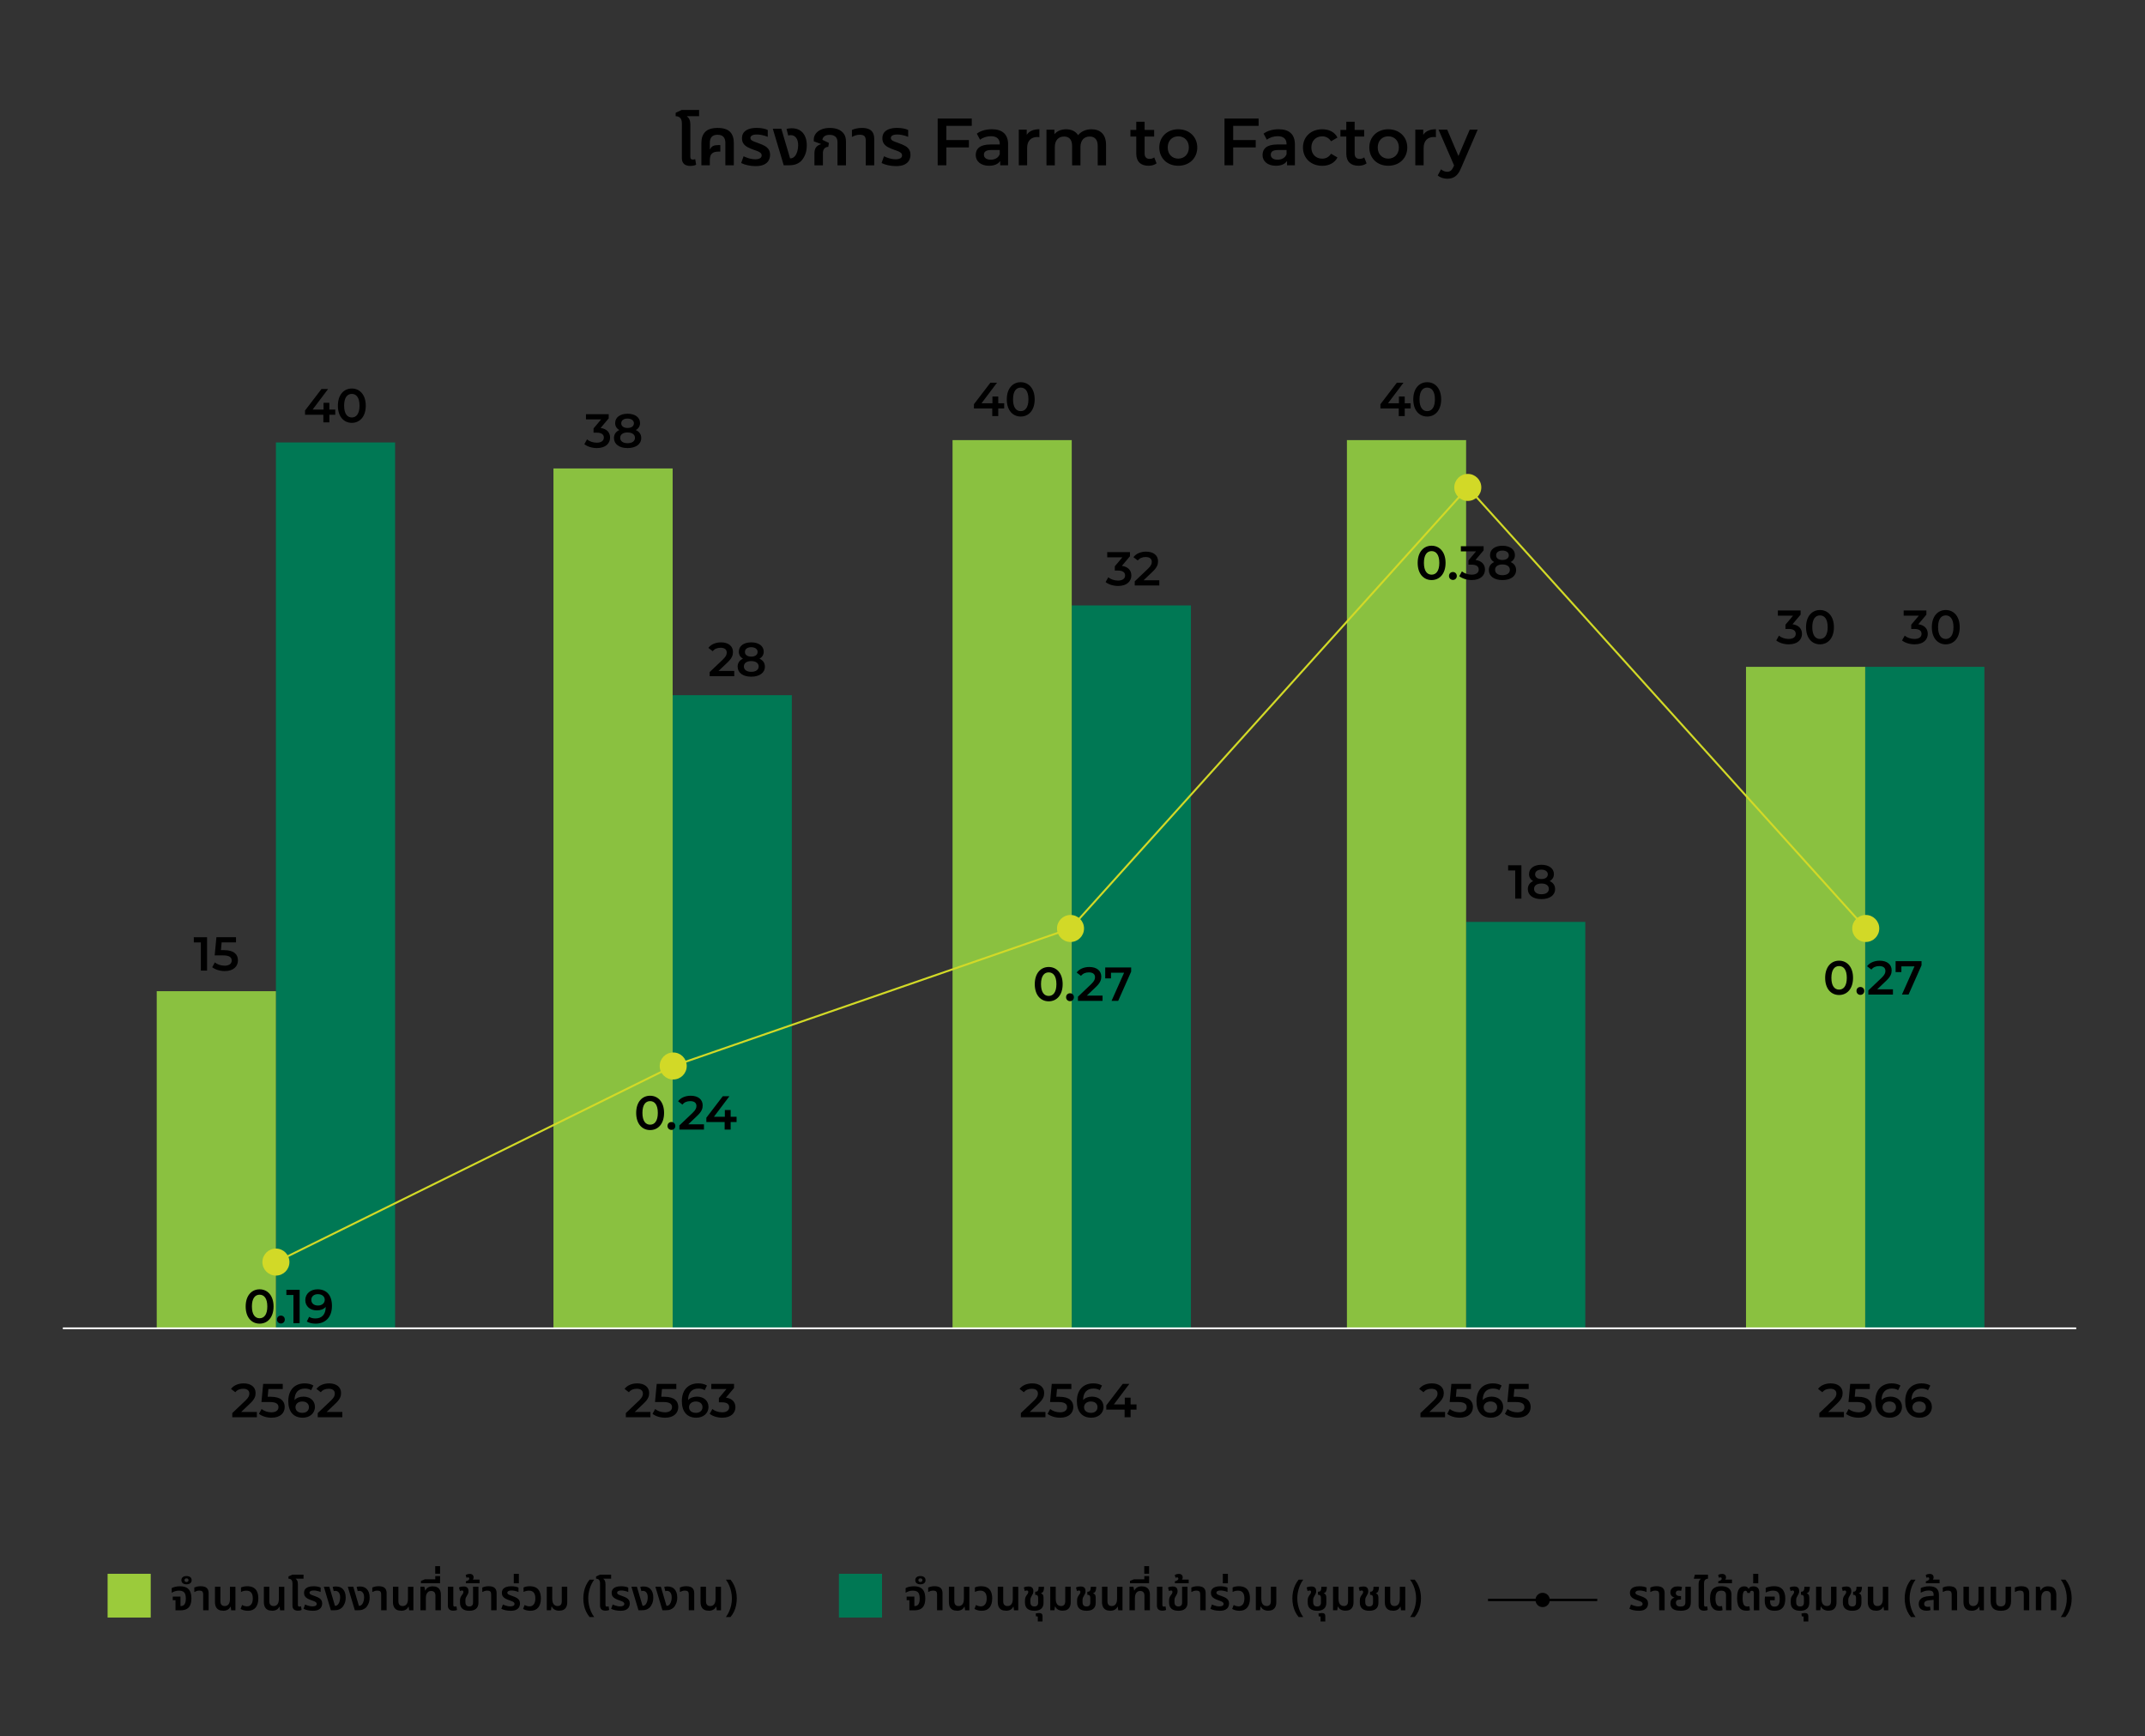 <?xml version="1.0" encoding="UTF-8"?><svg id="Layer_1" xmlns="http://www.w3.org/2000/svg" viewBox="0 0 900 728.36"><rect x="0" y="0" width="900" height="728.36" fill="#333333" stroke="none"/><path d="M286.11,56.8v-4.9c0-1.12-.23-1.92-.69-2.41-.46-.49-1.1-.73-1.92-.73v-1.46l2.55-1.18h7.28v2.63h-5.07l-.03.11c.45.28.8.7,1.05,1.27.25.57.38,1.31.38,2.23v4.42h-3.56ZM289.69,69.62c-.71,0-1.33-.11-1.88-.34s-.96-.58-1.26-1.08c-.3-.5-.45-1.13-.45-1.92v-12.29h3.56v11.84c0,.39.08.68.25.85.17.18.44.27.81.27.15,0,.31-.02.49-.06.18-.04.34-.08.49-.14l.39,2.35c-.35.19-.74.32-1.15.39-.41.07-.83.11-1.26.11Z" fill="#000" stroke-width="0"/><path d="M294.29,69.34v-9.35c0-2.05.55-3.62,1.64-4.7,1.09-1.08,2.82-1.62,5.19-1.62s4.09.54,5.17,1.62c1.07,1.08,1.61,2.65,1.61,4.7v9.35h-3.55v-9.41c0-1.08-.27-1.92-.8-2.51-.53-.59-1.36-.88-2.48-.88s-1.94.29-2.46.88-.78,1.42-.78,2.51v2.69l.08.03c.37-.73.83-1.21,1.36-1.44.53-.23,1.27-.35,2.23-.35h.73v2.74h-.73c-1.01,0-1.78.16-2.31.48-.53.32-.89.73-1.08,1.25s-.28,1.09-.28,1.72v2.29h-3.53Z" fill="#000" stroke-width="0"/><path d="M316.94,69.68c-1.1,0-2.18-.12-3.22-.35-1.04-.23-1.96-.55-2.74-.94l1.01-2.83c.39.19.85.38,1.36.57.51.2,1.07.36,1.68.49.61.13,1.22.2,1.83.2.84,0,1.5-.13,1.99-.41.48-.27.73-.68.73-1.22,0-.37-.12-.69-.36-.94s-.61-.49-1.09-.71c-.49-.22-1.08-.45-1.79-.67-1.06-.36-1.97-.74-2.72-1.16s-1.32-.92-1.71-1.51c-.39-.59-.59-1.33-.59-2.23s.24-1.72.71-2.35c.48-.63,1.18-1.12,2.11-1.46s2.05-.5,3.36-.5c.99,0,1.89.08,2.71.25.82.17,1.46.38,1.93.64v2.86c-.32-.15-.73-.3-1.23-.45-.5-.15-1.05-.28-1.62-.38-.58-.1-1.15-.15-1.71-.15-.93,0-1.62.14-2.06.41-.44.27-.66.62-.66,1.05,0,.34.13.62.38.85.25.23.65.45,1.19.66s1.22.46,2.04.76c.93.32,1.75.68,2.45,1.08.7.4,1.24.9,1.62,1.5s.57,1.34.57,2.24c0,.82-.19,1.59-.57,2.3s-1.02,1.29-1.92,1.74c-.89.45-2.13.67-3.7.67Z" fill="#000" stroke-width="0"/><path d="M328.84,69.34l-4.59-15.34h3.58l3.67,12.43h.25c.36,0,.69-.09,1.01-.28.32-.19.6-.43.84-.73.43-.56.75-1.24.97-2.04s.32-1.61.32-2.41c0-1.36-.28-2.42-.84-3.16s-1.34-1.12-2.32-1.12c-.19,0-.37.01-.55.04-.18.03-.33.07-.46.13l-.7-2.77c.41-.11.8-.19,1.16-.22.37-.04.68-.06.94-.06.97,0,1.82.13,2.55.41.73.27,1.35.67,1.88,1.19.65.63,1.14,1.43,1.47,2.38.33.95.49,2.02.49,3.19,0,1.49-.23,2.8-.7,3.93s-1.04,2.02-1.71,2.67c-.56.54-1.25.97-2.07,1.29-.82.32-1.92.48-3.3.48h-1.88Z" fill="#000" stroke-width="0"/><path d="M341.72,69.34v-4.93c0-1.18.24-2.06.73-2.66.48-.6,1.15-1.01,1.99-1.23l.03-.11-3.02-1.12v-.81c0-.86.27-1.65.8-2.38.53-.73,1.3-1.32,2.31-1.76,1.01-.45,2.23-.67,3.67-.67,1.31,0,2.46.21,3.47.62,1.01.41,1.8,1.03,2.38,1.86s.87,1.9.87,3.21v10h-3.56v-9.74c0-1.06-.3-1.84-.9-2.32s-1.38-.73-2.35-.73-1.71.2-2.23.6-.79.9-.83,1.5l2.72,1.29-.28,1.65c-.69.02-1.24.26-1.64.71-.4.46-.6,1.11-.6,1.95v5.1h-3.56Z" fill="#000" stroke-width="0"/><path d="M363.25,69.34v-10.42c0-.84-.19-1.45-.57-1.83-.38-.38-1.02-.57-1.92-.57-.63,0-1.22.09-1.76.27-.54.18-1.05.4-1.54.66v-2.94c.39-.19.95-.37,1.68-.56.73-.19,1.59-.28,2.58-.28s1.89.14,2.66.43c.77.29,1.36.78,1.79,1.46.43.68.64,1.6.64,2.76v11.03h-3.55Z" fill="#000" stroke-width="0"/><path d="M375.85,69.68c-1.1,0-2.18-.12-3.22-.35-1.04-.23-1.96-.55-2.74-.94l1.01-2.83c.39.19.85.38,1.36.57.51.2,1.07.36,1.68.49.61.13,1.22.2,1.83.2.84,0,1.5-.13,1.99-.41.48-.27.73-.68.73-1.22,0-.37-.12-.69-.36-.94s-.61-.49-1.09-.71c-.49-.22-1.08-.45-1.79-.67-1.06-.36-1.97-.74-2.72-1.16s-1.32-.92-1.71-1.51c-.39-.59-.59-1.33-.59-2.23s.24-1.72.71-2.35c.48-.63,1.18-1.12,2.11-1.46s2.05-.5,3.36-.5c.99,0,1.89.08,2.71.25.82.17,1.46.38,1.93.64v2.86c-.32-.15-.73-.3-1.23-.45-.5-.15-1.05-.28-1.62-.38-.58-.1-1.15-.15-1.71-.15-.93,0-1.62.14-2.06.41-.44.27-.66.62-.66,1.05,0,.34.13.62.38.85.25.23.65.45,1.19.66s1.22.46,2.04.76c.93.32,1.75.68,2.45,1.08.7.4,1.24.9,1.62,1.5s.57,1.34.57,2.24c0,.82-.19,1.59-.57,2.3s-1.02,1.29-1.92,1.74c-.89.45-2.13.67-3.7.67Z" fill="#000" stroke-width="0"/><path d="M397.07,52.8v5.96h9.46v3.08h-9.46v7.5h-3.64v-19.6h14.31v3.05h-10.67Z" fill="#000" stroke-width="0"/><path d="M422.97,60.58v8.76h-3.3v-1.82c-.84,1.29-2.46,2.02-4.7,2.02-3.42,0-5.57-1.88-5.57-4.48s1.68-4.45,6.22-4.45h3.86v-.22c0-2.04-1.23-3.25-3.72-3.25-1.68,0-3.42.56-4.54,1.48l-1.37-2.55c1.6-1.23,3.92-1.85,6.33-1.85,4.31,0,6.8,2.04,6.8,6.36ZM419.47,64.67v-1.74h-3.61c-2.38,0-3.03.9-3.03,1.99,0,1.26,1.06,2.07,2.86,2.07s3.19-.78,3.78-2.32Z" fill="#000" stroke-width="0"/><path d="M436.11,54.22v3.33c-.31-.06-.56-.08-.81-.08-2.66,0-4.34,1.57-4.34,4.62v7.25h-3.5v-14.95h3.33v2.18c1.01-1.57,2.83-2.35,5.32-2.35Z" fill="#000" stroke-width="0"/><path d="M464.08,60.78v8.57h-3.5v-8.12c0-2.66-1.23-3.95-3.36-3.95-2.3,0-3.89,1.51-3.89,4.48v7.59h-3.5v-8.12c0-2.66-1.23-3.95-3.36-3.95-2.32,0-3.89,1.51-3.89,4.48v7.59h-3.5v-14.95h3.33v1.9c1.12-1.34,2.86-2.07,4.9-2.07,2.18,0,4,.81,5.04,2.49,1.2-1.54,3.22-2.49,5.6-2.49,3.61,0,6.13,2.04,6.13,6.55Z" fill="#000" stroke-width="0"/><path d="M485.27,68.53c-.84.67-2.1,1.01-3.36,1.01-3.28,0-5.15-1.74-5.15-5.04v-7.2h-2.46v-2.8h2.46v-3.42h3.5v3.42h4v2.8h-4v7.11c0,1.46.73,2.24,2.07,2.24.73,0,1.43-.2,1.96-.62l.98,2.49Z" fill="#000" stroke-width="0"/><path d="M486.42,61.87c0-4.48,3.36-7.64,7.95-7.64s7.98,3.16,7.98,7.64-3.33,7.67-7.98,7.67-7.95-3.19-7.95-7.67ZM498.82,61.87c0-2.86-1.9-4.68-4.45-4.68s-4.42,1.82-4.42,4.68,1.9,4.68,4.42,4.68,4.45-1.82,4.45-4.68Z" fill="#000" stroke-width="0"/><path d="M517.42,52.8v5.96h9.46v3.08h-9.46v7.5h-3.64v-19.6h14.31v3.05h-10.67Z" fill="#000" stroke-width="0"/><path d="M543.32,60.58v8.76h-3.3v-1.82c-.84,1.29-2.46,2.02-4.71,2.02-3.42,0-5.57-1.88-5.57-4.48s1.68-4.45,6.21-4.45h3.86v-.22c0-2.04-1.23-3.25-3.72-3.25-1.68,0-3.42.56-4.54,1.48l-1.37-2.55c1.6-1.23,3.92-1.85,6.33-1.85,4.31,0,6.8,2.04,6.8,6.36ZM539.82,64.67v-1.74h-3.61c-2.38,0-3.02.9-3.02,1.99,0,1.26,1.06,2.07,2.86,2.07s3.19-.78,3.78-2.32Z" fill="#000" stroke-width="0"/><path d="M546.7,61.87c0-4.48,3.36-7.64,8.09-7.64,2.91,0,5.24,1.2,6.38,3.47l-2.69,1.57c-.89-1.43-2.24-2.07-3.72-2.07-2.58,0-4.54,1.79-4.54,4.68s1.96,4.68,4.54,4.68c1.48,0,2.83-.64,3.72-2.07l2.69,1.57c-1.15,2.24-3.47,3.5-6.38,3.5-4.73,0-8.09-3.19-8.09-7.67Z" fill="#000" stroke-width="0"/><path d="M573.39,68.53c-.84.67-2.1,1.01-3.36,1.01-3.28,0-5.15-1.74-5.15-5.04v-7.2h-2.46v-2.8h2.46v-3.42h3.5v3.42h4v2.8h-4v7.11c0,1.46.73,2.24,2.07,2.24.73,0,1.43-.2,1.96-.62l.98,2.49Z" fill="#000" stroke-width="0"/><path d="M574.54,61.87c0-4.48,3.36-7.64,7.95-7.64s7.98,3.16,7.98,7.64-3.33,7.67-7.98,7.67-7.95-3.19-7.95-7.67ZM586.94,61.87c0-2.86-1.9-4.68-4.45-4.68s-4.42,1.82-4.42,4.68,1.9,4.68,4.42,4.68,4.45-1.82,4.45-4.68Z" fill="#000" stroke-width="0"/><path d="M602.48,54.22v3.33c-.31-.06-.56-.08-.81-.08-2.66,0-4.34,1.57-4.34,4.62v7.25h-3.5v-14.95h3.33v2.18c1.01-1.57,2.83-2.35,5.32-2.35Z" fill="#000" stroke-width="0"/><path d="M620.01,54.39l-7,16.16c-1.37,3.39-3.28,4.42-5.77,4.42-1.48,0-3.05-.5-4-1.37l1.4-2.58c.67.64,1.62,1.04,2.58,1.04,1.23,0,1.96-.59,2.63-2.07l.25-.59-6.52-15.01h3.64l4.71,11.06,4.73-11.06h3.36Z" fill="#000" stroke-width="0"/><rect x="45.15" y="660.23" width="18.09" height="18.36" fill="#9bcb3b" stroke-width="0"/><rect x="351.99" y="660.23" width="18.09" height="18.36" fill="#007854" stroke-width="0"/><circle cx="647.26" cy="671.21" r="3" fill="#000" stroke-width="0"/><line x1="624.34" y1="671.21" x2="670.18" y2="671.21" fill="none" stroke="#000" stroke-miterlimit="10"/><path d="M73.64,675.53v-4.23h-1.15v-1.51h3.24v3.98h.16c.46,0,.84-.11,1.15-.34.31-.23.55-.58.7-1.04.16-.47.23-1.07.23-1.8,0-.8-.1-1.45-.31-1.93-.2-.48-.52-.83-.94-1.04s-.95-.32-1.6-.32c-.61,0-1.17.08-1.68.25s-.97.38-1.39.65v-1.96c.37-.22.86-.4,1.46-.55.6-.15,1.27-.22,2.02-.22,1.13,0,2.04.19,2.75.58s1.21.95,1.54,1.71.49,1.69.49,2.81c0,1.06-.15,1.96-.46,2.71-.31.75-.8,1.32-1.48,1.7-.68.38-1.59.58-2.73.58h-2Z" fill="#000" stroke-width="0"/><path d="M78.25,664.64c-.65,0-1.17-.15-1.56-.45s-.58-.73-.58-1.28.2-.98.58-1.28c.39-.3.91-.45,1.56-.45s1.19.15,1.58.45c.39.3.58.73.58,1.28s-.19.98-.58,1.28c-.39.3-.92.45-1.58.45ZM78.25,663.67c.28,0,.49-.07.63-.21.14-.14.22-.32.22-.55s-.07-.41-.22-.55c-.14-.14-.35-.21-.63-.21s-.47.07-.61.2c-.14.13-.22.32-.22.56s.07.41.22.55c.14.14.35.21.61.21Z" fill="#000" stroke-width="0"/><path d="M85.25,675.53v-6.7c0-.54-.12-.93-.37-1.18s-.66-.37-1.23-.37c-.41,0-.79.06-1.13.17-.35.11-.68.25-.99.42v-1.89c.25-.12.61-.24,1.08-.36.47-.12,1.02-.18,1.66-.18s1.22.09,1.71.28c.49.19.88.5,1.15.94.28.44.41,1.03.41,1.77v7.09h-2.29Z" fill="#000" stroke-width="0"/><path d="M93.58,675.71c-.72,0-1.33-.13-1.84-.4-.5-.27-.89-.68-1.15-1.22-.26-.54-.4-1.22-.4-2.03v-6.39h2.29v6.07c0,.68.15,1.19.46,1.52.31.33.75.5,1.32.5.71,0,1.26-.25,1.65-.76s.58-1.25.58-2.22v-5.09h2.29v9.86h-1.78l-.2-1.49h-.14c-.2.48-.56.88-1.07,1.2-.51.32-1.18.48-2.01.48Z" fill="#000" stroke-width="0"/><path d="M104,675.74c-.56,0-1.09-.06-1.59-.18s-.99-.31-1.47-.58l.63-1.67c.26.16.58.29.94.41.36.11.74.17,1.13.17.74,0,1.33-.28,1.77-.85.44-.56.66-1.4.66-2.5s-.22-1.86-.66-2.41c-.44-.55-1.12-.83-2.04-.83-.4,0-.8.05-1.21.15-.41.1-.76.24-1.04.41v-1.89c.36-.17.77-.3,1.21-.39.45-.09.92-.13,1.4-.13,1.1,0,2,.21,2.68.62.68.41,1.19,1,1.5,1.76.32.76.48,1.67.48,2.71,0,1.67-.38,2.95-1.12,3.85-.75.9-1.84,1.35-3.27,1.35Z" fill="#000" stroke-width="0"/><path d="M114.1,675.71c-.72,0-1.33-.13-1.84-.4-.5-.27-.89-.68-1.15-1.22-.26-.54-.4-1.22-.4-2.03v-6.39h2.29v6.07c0,.68.15,1.19.46,1.52.31.33.75.5,1.32.5.71,0,1.26-.25,1.65-.76s.58-1.25.58-2.22v-5.09h2.29v9.86h-1.78l-.2-1.49h-.14c-.2.48-.56.88-1.07,1.2-.51.32-1.18.48-2.01.48Z" fill="#000" stroke-width="0"/><path d="M122.71,667.46v-3.15c0-.72-.15-1.24-.44-1.55-.29-.31-.71-.47-1.23-.47v-.94l1.64-.76h4.68v1.69h-3.26l-.02.07c.29.18.51.45.67.82s.24.84.24,1.43v2.84h-2.29ZM125.01,675.71c-.46,0-.86-.07-1.21-.22-.35-.14-.62-.38-.81-.69-.19-.32-.29-.73-.29-1.23v-7.9h2.29v7.61c0,.25.05.44.16.55.11.11.28.17.52.17.1,0,.2-.01.32-.04.11-.02.22-.05.31-.09l.25,1.51c-.23.12-.47.2-.74.25-.26.05-.53.07-.81.07Z" fill="#000" stroke-width="0"/><path d="M131.18,675.74c-.71,0-1.4-.08-2.07-.22-.67-.15-1.26-.35-1.76-.6l.65-1.82c.25.12.54.24.87.37s.69.23,1.08.31.78.13,1.18.13c.54,0,.97-.09,1.28-.26.31-.17.47-.43.47-.78,0-.24-.08-.44-.23-.6-.16-.16-.39-.32-.7-.46-.31-.14-.7-.29-1.15-.43-.68-.23-1.27-.48-1.75-.75-.48-.27-.85-.59-1.1-.97s-.38-.86-.38-1.43.15-1.1.46-1.51c.31-.41.76-.72,1.36-.94.6-.22,1.32-.32,2.16-.32.64,0,1.22.05,1.75.16s.94.25,1.24.41v1.84c-.2-.1-.47-.19-.79-.29-.32-.1-.67-.18-1.04-.24-.37-.07-.74-.1-1.1-.1-.6,0-1.04.09-1.32.26-.28.17-.42.4-.42.67,0,.22.08.4.24.55.16.15.42.29.77.42.35.13.79.29,1.31.49.6.2,1.12.44,1.58.69s.8.58,1.04.96.37.86.37,1.44c0,.53-.12,1.02-.37,1.48s-.66.83-1.23,1.12c-.58.29-1.37.43-2.38.43Z" fill="#000" stroke-width="0"/><path d="M138.83,675.53l-2.95-9.86h2.3l2.36,7.99h.16c.23,0,.44-.06.65-.18.2-.12.38-.28.54-.47.28-.36.48-.8.62-1.31.14-.52.21-1.03.21-1.55,0-.88-.18-1.55-.54-2.03-.36-.48-.86-.72-1.49-.72-.12,0-.24,0-.35.03-.11.02-.21.04-.3.08l-.45-1.78c.26-.07.51-.12.75-.14.23-.02.43-.04.6-.04.62,0,1.17.09,1.64.26s.87.43,1.21.76c.42.41.73.92.95,1.53.21.61.31,1.3.31,2.05,0,.96-.15,1.8-.45,2.53-.3.73-.67,1.3-1.1,1.72-.36.35-.8.62-1.33.83s-1.24.31-2.12.31h-1.21Z" fill="#000" stroke-width="0"/><path d="M148.88,675.53l-2.95-9.86h2.3l2.36,7.99h.16c.23,0,.44-.06.65-.18.2-.12.38-.28.54-.47.28-.36.48-.8.62-1.31.14-.52.21-1.03.21-1.55,0-.88-.18-1.55-.54-2.03-.36-.48-.86-.72-1.49-.72-.12,0-.24,0-.35.03-.11.02-.21.04-.3.08l-.45-1.78c.26-.07.51-.12.75-.14.23-.02.43-.04.6-.04.62,0,1.17.09,1.64.26s.87.43,1.21.76c.42.41.73.92.95,1.53.21.61.31,1.3.31,2.05,0,.96-.15,1.8-.45,2.53-.3.73-.67,1.3-1.1,1.72-.36.35-.8.62-1.33.83s-1.24.31-2.12.31h-1.21Z" fill="#000" stroke-width="0"/><path d="M159.93,675.53v-6.7c0-.54-.12-.93-.37-1.18s-.66-.37-1.23-.37c-.41,0-.79.06-1.13.17-.35.11-.68.25-.99.42v-1.89c.25-.12.61-.24,1.08-.36.47-.12,1.02-.18,1.66-.18s1.22.09,1.71.28c.49.19.88.5,1.15.94.28.44.41,1.03.41,1.77v7.09h-2.29Z" fill="#000" stroke-width="0"/><path d="M168.26,675.71c-.72,0-1.33-.13-1.84-.4-.5-.27-.89-.68-1.15-1.22-.26-.54-.4-1.22-.4-2.03v-6.39h2.29v6.07c0,.68.15,1.19.46,1.52.31.33.75.5,1.32.5.71,0,1.26-.25,1.65-.76s.58-1.25.58-2.22v-5.09h2.29v9.86h-1.78l-.2-1.49h-.14c-.2.48-.56.88-1.07,1.2-.51.32-1.18.48-2.01.48Z" fill="#000" stroke-width="0"/><path d="M176.4,675.53v-9.86h1.66l.32,1.55h.13c.2-.5.56-.92,1.08-1.24.52-.32,1.17-.49,1.96-.49.74,0,1.37.13,1.88.39.51.26.9.65,1.16,1.19s.4,1.21.4,2.02v6.44h-2.29v-6.07c0-.7-.15-1.21-.46-1.53-.31-.32-.75-.49-1.34-.49-.48,0-.89.12-1.22.37s-.58.59-.75,1.03c-.17.44-.25.97-.25,1.59v5.09h-2.29Z" fill="#000" stroke-width="0"/><path d="M176.62,664.19v-.97l1.62-.68h6.39v1.66h-8.01ZM182.63,663.23v-2.03h2.02v2.03h-2.02Z" fill="#000" stroke-width="0"/><path d="M182.61,660.21v-3.19h2.03v3.19h-2.03Z" fill="#000" stroke-width="0"/><path d="M190.22,675.71c-.46,0-.86-.07-1.21-.22-.35-.14-.62-.38-.81-.69-.19-.32-.29-.73-.29-1.23v-7.9h2.29v7.61c0,.25.05.44.16.55.11.11.28.17.52.17.1,0,.2-.01.31-.04.11-.02.22-.05.32-.09l.25,1.51c-.23.12-.47.2-.74.25-.26.05-.53.07-.81.07Z" fill="#000" stroke-width="0"/><path d="M196.88,675.74c-1.26,0-2.22-.29-2.88-.87s-.99-1.44-.99-2.56v-.86c0-.53.07-.96.22-1.29.14-.33.31-.63.5-.89.2-.26.37-.5.5-.71.13-.21.2-.44.2-.69,0-.23-.05-.39-.16-.49-.11-.1-.25-.14-.43-.14-.13,0-.27.02-.41.06-.14.04-.29.1-.44.17l-.41-1.49c.3-.17.63-.28.99-.34.36-.06.68-.09.95-.09.5,0,.91.08,1.21.24s.52.39.65.68c.13.29.2.65.2,1.05s-.06.74-.19,1.03-.28.58-.46.86c-.17.29-.32.56-.45.81s-.2.61-.2,1.06v.85c0,.44.07.8.22,1.06.14.26.34.45.58.57.24.11.52.17.83.17.52,0,.91-.14,1.17-.41.26-.27.4-.67.4-1.21v-6.64h2.27v6.71c0,1.09-.33,1.93-.98,2.5-.65.58-1.61.86-2.87.86Z" fill="#000" stroke-width="0"/><path d="M195.46,664.22v-.85c.19-.05.4-.12.62-.21.22-.09.41-.21.58-.35s.24-.32.24-.54c0-.16-.05-.29-.14-.39-.1-.1-.22-.15-.38-.15-.11,0-.22.02-.33.06s-.21.08-.3.12l-.36-1.12c.24-.2.53-.34.85-.41.33-.07.61-.1.84-.1.52,0,.92.13,1.21.39s.43.62.43,1.09c0,.29-.08.55-.23.78-.15.23-.36.42-.62.57l-.11-.45h3.46v1.55h-5.76Z" fill="#000" stroke-width="0"/><path d="M206.08,675.53v-6.7c0-.54-.12-.93-.37-1.18s-.66-.37-1.23-.37c-.41,0-.79.06-1.13.17-.35.11-.68.25-.99.42v-1.89c.25-.12.61-.24,1.08-.36.47-.12,1.02-.18,1.66-.18s1.22.09,1.71.28c.49.19.88.5,1.15.94.28.44.41,1.03.41,1.77v7.09h-2.29Z" fill="#000" stroke-width="0"/><path d="M214.18,675.74c-.71,0-1.4-.08-2.07-.22-.67-.15-1.26-.35-1.76-.6l.65-1.82c.25.12.54.24.87.37s.69.23,1.08.31.78.13,1.18.13c.54,0,.97-.09,1.28-.26.31-.17.47-.43.47-.78,0-.24-.08-.44-.23-.6-.16-.16-.39-.32-.7-.46-.31-.14-.7-.29-1.15-.43-.68-.23-1.27-.48-1.75-.75-.48-.27-.85-.59-1.1-.97s-.38-.86-.38-1.43.15-1.1.46-1.51c.31-.41.76-.72,1.36-.94.6-.22,1.32-.32,2.16-.32.64,0,1.22.05,1.75.16s.94.25,1.24.41v1.84c-.2-.1-.47-.19-.79-.29-.32-.1-.67-.18-1.04-.24-.37-.07-.74-.1-1.1-.1-.6,0-1.04.09-1.32.26-.28.17-.42.4-.42.67,0,.22.08.4.24.55.16.15.42.29.77.42.35.13.79.29,1.31.49.6.2,1.12.44,1.58.69s.8.58,1.04.96.37.86.37,1.44c0,.53-.12,1.02-.37,1.48s-.66.83-1.23,1.12c-.58.29-1.37.43-2.38.43Z" fill="#000" stroke-width="0"/><path d="M215.57,664.22v-3.98h2.14v3.98h-2.14Z" fill="#000" stroke-width="0"/><path d="M222.55,675.74c-.56,0-1.09-.06-1.59-.18s-.99-.31-1.47-.58l.63-1.67c.26.16.58.29.94.41.36.11.74.17,1.13.17.74,0,1.33-.28,1.77-.85.44-.56.66-1.4.66-2.5s-.22-1.86-.66-2.41c-.44-.55-1.12-.83-2.04-.83-.4,0-.8.05-1.21.15-.41.1-.76.24-1.04.41v-1.89c.36-.17.77-.3,1.21-.39.45-.09.92-.13,1.4-.13,1.1,0,2,.21,2.68.62.68.41,1.19,1,1.5,1.76.32.76.48,1.67.48,2.71,0,1.67-.38,2.95-1.12,3.85-.75.9-1.84,1.35-3.27,1.35Z" fill="#000" stroke-width="0"/><path d="M234.68,675.71c-.82,0-1.49-.16-2.03-.48-.54-.32-.91-.74-1.12-1.25h-.13l-.22,1.55h-1.76v-9.86h2.29v5.09c0,.65.09,1.19.26,1.64s.43.78.77,1.01c.34.23.75.34,1.21.34.59,0,1.03-.17,1.32-.5.29-.33.44-.84.44-1.52v-6.07h2.29v6.48c0,.79-.13,1.45-.39,1.97-.26.52-.63.92-1.12,1.19-.49.27-1.1.4-1.82.4Z" fill="#000" stroke-width="0"/><path d="M244.75,670.6c0-.98.09-1.94.28-2.88.19-.94.48-1.83.87-2.68.4-.85.89-1.64,1.49-2.36h1.93c-.82,1.13-1.44,2.37-1.86,3.73-.43,1.36-.64,2.75-.64,4.18,0,.92.1,1.84.29,2.76.19.92.47,1.8.84,2.65s.82,1.64,1.36,2.38h-1.91c-.6-.71-1.1-1.48-1.49-2.31-.4-.83-.69-1.71-.87-2.64-.19-.92-.28-1.87-.28-2.83Z" fill="#000" stroke-width="0"/><path d="M251.77,667.46v-3.15c0-.72-.15-1.24-.44-1.55-.29-.31-.71-.47-1.23-.47v-.94l1.64-.76h4.68v1.69h-3.26l-.02.07c.29.18.51.45.67.82s.24.84.24,1.43v2.84h-2.29ZM254.07,675.71c-.46,0-.86-.07-1.21-.22-.35-.14-.62-.38-.81-.69-.19-.32-.29-.73-.29-1.23v-7.9h2.29v7.61c0,.25.05.44.16.55.11.11.28.17.52.17.1,0,.2-.01.32-.04.11-.02.22-.05.31-.09l.25,1.51c-.23.12-.47.2-.74.25-.26.05-.53.07-.81.07Z" fill="#000" stroke-width="0"/><path d="M260.25,675.74c-.71,0-1.4-.08-2.07-.22-.67-.15-1.26-.35-1.76-.6l.65-1.82c.25.12.54.24.87.37s.69.23,1.08.31.78.13,1.18.13c.54,0,.97-.09,1.28-.26.31-.17.47-.43.47-.78,0-.24-.08-.44-.23-.6-.16-.16-.39-.32-.7-.46-.31-.14-.7-.29-1.15-.43-.68-.23-1.27-.48-1.75-.75-.48-.27-.85-.59-1.1-.97s-.38-.86-.38-1.43.15-1.1.46-1.51c.31-.41.76-.72,1.36-.94.6-.22,1.32-.32,2.16-.32.64,0,1.22.05,1.75.16s.94.25,1.24.41v1.84c-.2-.1-.47-.19-.79-.29-.32-.1-.67-.18-1.04-.24-.37-.07-.74-.1-1.1-.1-.6,0-1.04.09-1.32.26-.28.17-.42.4-.42.67,0,.22.08.4.24.55.16.15.42.29.77.42.35.13.79.29,1.31.49.6.2,1.12.44,1.58.69s.8.58,1.04.96.37.86.37,1.44c0,.53-.12,1.02-.37,1.48s-.66.83-1.23,1.12c-.58.29-1.37.43-2.38.43Z" fill="#000" stroke-width="0"/><path d="M267.89,675.53l-2.95-9.86h2.3l2.36,7.99h.16c.23,0,.44-.06.65-.18.2-.12.38-.28.54-.47.28-.36.48-.8.62-1.31.14-.52.21-1.03.21-1.55,0-.88-.18-1.55-.54-2.03-.36-.48-.86-.72-1.49-.72-.12,0-.24,0-.35.03-.11.02-.21.04-.3.08l-.45-1.78c.26-.07.51-.12.75-.14.23-.02.43-.04.6-.04.62,0,1.17.09,1.64.26s.87.43,1.21.76c.42.41.73.92.95,1.53.21.61.31,1.3.31,2.05,0,.96-.15,1.8-.45,2.53-.3.73-.67,1.3-1.1,1.72-.36.35-.8.62-1.33.83s-1.24.31-2.12.31h-1.21Z" fill="#000" stroke-width="0"/><path d="M277.94,675.53l-2.95-9.86h2.3l2.36,7.99h.16c.23,0,.44-.06.65-.18.2-.12.38-.28.54-.47.28-.36.48-.8.62-1.31.14-.52.21-1.03.21-1.55,0-.88-.18-1.55-.54-2.03-.36-.48-.86-.72-1.49-.72-.12,0-.24,0-.35.03-.11.02-.21.04-.3.08l-.45-1.78c.26-.07.51-.12.75-.14.23-.02.43-.04.6-.04.62,0,1.17.09,1.64.26s.87.43,1.21.76c.42.41.73.92.95,1.53.21.61.31,1.3.31,2.05,0,.96-.15,1.8-.45,2.53-.3.73-.67,1.3-1.1,1.72-.36.35-.8.62-1.33.83s-1.24.31-2.12.31h-1.21Z" fill="#000" stroke-width="0"/><path d="M288.99,675.53v-6.7c0-.54-.12-.93-.37-1.18s-.66-.37-1.23-.37c-.41,0-.79.06-1.13.17-.35.11-.68.25-.99.42v-1.89c.25-.12.61-.24,1.08-.36.47-.12,1.02-.18,1.66-.18s1.22.09,1.71.28c.49.19.88.5,1.15.94.28.44.41,1.03.41,1.77v7.09h-2.29Z" fill="#000" stroke-width="0"/><path d="M297.32,675.71c-.72,0-1.33-.13-1.84-.4-.5-.27-.89-.68-1.15-1.22-.26-.54-.4-1.22-.4-2.03v-6.39h2.29v6.07c0,.68.15,1.19.46,1.52.31.33.75.5,1.32.5.71,0,1.26-.25,1.65-.76s.58-1.25.58-2.22v-5.09h2.29v9.86h-1.78l-.2-1.49h-.14c-.2.48-.56.88-1.07,1.2-.51.32-1.18.48-2.01.48Z" fill="#000" stroke-width="0"/><path d="M309.13,670.6c0,.96-.09,1.9-.28,2.83-.19.92-.47,1.8-.86,2.64-.39.83-.89,1.6-1.5,2.31h-1.91c.54-.74,1-1.54,1.37-2.38.37-.85.65-1.73.85-2.65.19-.92.29-1.84.29-2.76s-.1-1.88-.29-2.81-.47-1.82-.84-2.68c-.37-.86-.83-1.67-1.39-2.41h1.93c.61.72,1.11,1.51,1.5,2.36.39.85.68,1.75.86,2.68.19.94.28,1.9.28,2.88Z" fill="#000" stroke-width="0"/><path d="M381.56,675.53v-4.23h-1.15v-1.51h3.24v3.98h.16c.46,0,.84-.11,1.15-.34.31-.23.55-.58.7-1.04.16-.47.23-1.07.23-1.8,0-.8-.1-1.45-.3-1.93-.21-.48-.52-.83-.94-1.04s-.95-.32-1.6-.32c-.61,0-1.17.08-1.68.25s-.97.38-1.39.65v-1.96c.37-.22.86-.4,1.46-.55.6-.15,1.27-.22,2.02-.22,1.13,0,2.04.19,2.74.58.7.38,1.21.95,1.54,1.71s.49,1.69.49,2.81c0,1.06-.15,1.96-.46,2.71-.31.75-.8,1.32-1.48,1.7-.68.38-1.59.58-2.73.58h-2Z" fill="#000" stroke-width="0"/><path d="M386.17,664.64c-.65,0-1.17-.15-1.56-.45-.39-.3-.58-.73-.58-1.28s.2-.98.58-1.28c.39-.3.91-.45,1.56-.45s1.19.15,1.58.45c.39.3.58.73.58,1.28s-.19.98-.58,1.28-.92.45-1.58.45ZM386.17,663.67c.28,0,.49-.07.63-.21.14-.14.22-.32.22-.55s-.07-.41-.22-.55-.35-.21-.63-.21-.47.07-.61.2-.22.32-.22.56.07.41.22.55c.14.14.35.21.61.21Z" fill="#000" stroke-width="0"/><path d="M393.17,675.53v-6.7c0-.54-.12-.93-.37-1.18s-.66-.37-1.23-.37c-.41,0-.79.06-1.13.17-.35.11-.68.25-.99.42v-1.89c.25-.12.61-.24,1.08-.36.47-.12,1.02-.18,1.66-.18s1.22.09,1.71.28c.49.19.88.5,1.15.94.28.44.41,1.03.41,1.77v7.09h-2.29Z" fill="#000" stroke-width="0"/><path d="M401.51,675.71c-.72,0-1.33-.13-1.84-.4-.5-.27-.89-.68-1.15-1.22-.26-.54-.39-1.22-.39-2.03v-6.39h2.29v6.07c0,.68.15,1.19.46,1.52.31.33.75.5,1.32.5.71,0,1.26-.25,1.65-.76.39-.51.58-1.25.58-2.22v-5.09h2.29v9.86h-1.78l-.2-1.49h-.14c-.2.48-.56.88-1.07,1.2-.51.32-1.18.48-2.01.48Z" fill="#000" stroke-width="0"/><path d="M411.93,675.74c-.56,0-1.09-.06-1.59-.18s-.99-.31-1.47-.58l.63-1.67c.26.16.58.29.94.41.36.11.74.17,1.13.17.74,0,1.34-.28,1.77-.85.44-.56.66-1.4.66-2.5s-.22-1.86-.66-2.41c-.44-.55-1.12-.83-2.04-.83-.4,0-.8.05-1.21.15-.41.1-.76.24-1.04.41v-1.89c.36-.17.77-.3,1.21-.39s.91-.13,1.39-.13c1.1,0,2,.21,2.68.62.69.41,1.19,1,1.5,1.76.32.76.48,1.67.48,2.71,0,1.67-.38,2.95-1.12,3.85-.75.9-1.84,1.35-3.27,1.35Z" fill="#000" stroke-width="0"/><path d="M422.03,675.71c-.72,0-1.33-.13-1.84-.4-.5-.27-.89-.68-1.15-1.22s-.4-1.22-.4-2.03v-6.39h2.29v6.07c0,.68.15,1.19.46,1.52.3.33.75.5,1.32.5.71,0,1.26-.25,1.65-.76.39-.51.59-1.25.59-2.22v-5.09h2.29v9.86h-1.78l-.2-1.49h-.14c-.21.48-.56.88-1.07,1.2-.51.32-1.18.48-2.01.48Z" fill="#000" stroke-width="0"/><path d="M433.98,675.74c-1.27,0-2.24-.29-2.92-.87s-1.01-1.44-1.01-2.56v-.85c0-.54.07-.97.2-1.3.13-.33.29-.63.48-.89.21-.26.37-.5.5-.71.13-.21.2-.44.2-.69,0-.23-.05-.39-.16-.49-.11-.1-.25-.14-.43-.14-.13,0-.27.02-.41.06-.14.04-.29.1-.44.17l-.41-1.49c.3-.17.63-.28.99-.34.36-.06.68-.09.96-.09.5,0,.91.08,1.21.24.3.16.52.39.65.68.13.29.2.65.2,1.05s-.06.74-.19,1.03c-.13.29-.28.58-.46.86-.17.29-.31.56-.43.81-.12.25-.18.61-.18,1.06v.83c0,.44.07.8.21,1.07.14.27.33.46.59.58.25.11.54.17.86.17.55,0,.96-.14,1.21-.42.26-.28.39-.68.39-1.2v-2.03c0-.4-.09-.7-.27-.92s-.47-.32-.88-.32h-.09v-1.28h.11c.42,0,.72-.11.91-.32.19-.22.3-.48.35-.8.05-.32.07-.64.07-.96h2.29c0,.7-.09,1.28-.27,1.75s-.52.79-1.03.97v.07c.3.08.53.22.68.4.16.18.26.39.31.64.05.25.08.5.08.76v2.12c0,1.09-.32,1.93-.97,2.5-.65.58-1.61.86-2.9.86Z" fill="#000" stroke-width="0"/><path d="M435.44,680.23v-1.71c0-.3-.13-.45-.4-.45-.06,0-.12,0-.18.02s-.12.03-.18.05l-.13-1.22c.17-.06.38-.11.65-.16s.52-.07.76-.07c.52,0,.89.11,1.12.33.23.22.34.52.34.91v2.3h-1.98Z" fill="#000" stroke-width="0"/><path d="M445.93,675.71c-.82,0-1.49-.16-2.04-.48-.54-.32-.91-.74-1.12-1.25h-.13l-.21,1.55h-1.76v-9.86h2.29v5.09c0,.65.09,1.19.26,1.64s.43.78.77,1.01c.34.23.75.34,1.21.34.59,0,1.03-.17,1.32-.5.29-.33.44-.84.44-1.52v-6.07h2.29v6.48c0,.79-.13,1.45-.39,1.97-.26.52-.63.92-1.12,1.19-.49.27-1.1.4-1.82.4Z" fill="#000" stroke-width="0"/><path d="M455.85,675.74c-1.27,0-2.24-.29-2.92-.87s-1.01-1.44-1.01-2.56v-.85c0-.54.06-.97.2-1.3s.29-.63.49-.89c.2-.26.37-.5.5-.71s.2-.44.2-.69c0-.23-.05-.39-.16-.49-.11-.1-.25-.14-.43-.14-.13,0-.27.02-.4.06-.14.04-.29.1-.44.17l-.41-1.49c.3-.17.63-.28.99-.34.36-.06.68-.09.95-.09.5,0,.91.08,1.21.24.3.16.52.39.65.68.13.29.2.65.2,1.05s-.06.74-.19,1.03c-.12.29-.28.58-.46.86-.17.29-.31.56-.43.81s-.18.61-.18,1.06v.83c0,.44.07.8.21,1.07.14.27.33.46.58.58.25.11.54.17.87.17.55,0,.96-.14,1.21-.42.26-.28.39-.68.39-1.2v-2.03c0-.4-.09-.7-.27-.92s-.47-.32-.88-.32h-.09v-1.28h.11c.42,0,.72-.11.91-.32.19-.22.3-.48.35-.8.05-.32.07-.64.07-.96h2.29c0,.7-.09,1.28-.27,1.75-.18.47-.52.79-1.03.97v.07c.3.08.53.22.69.4.15.18.26.39.31.64.05.25.08.5.08.76v2.12c0,1.09-.32,1.93-.97,2.5-.65.58-1.62.86-2.9.86Z" fill="#000" stroke-width="0"/><path d="M465.77,675.71c-.72,0-1.33-.13-1.84-.4-.5-.27-.89-.68-1.15-1.22s-.4-1.22-.4-2.03v-6.39h2.29v6.07c0,.68.15,1.19.46,1.52.3.33.75.5,1.32.5.71,0,1.26-.25,1.65-.76.39-.51.59-1.25.59-2.22v-5.09h2.29v9.86h-1.78l-.2-1.49h-.14c-.21.48-.56.88-1.07,1.2-.51.32-1.18.48-2.01.48Z" fill="#000" stroke-width="0"/><path d="M473.9,675.53v-9.86h1.66l.32,1.55h.12c.21-.5.56-.92,1.08-1.24.52-.32,1.17-.49,1.96-.49.74,0,1.37.13,1.88.39.51.26.9.65,1.16,1.19s.4,1.21.4,2.02v6.44h-2.29v-6.07c0-.7-.15-1.21-.46-1.53-.31-.32-.75-.49-1.34-.49-.48,0-.88.12-1.21.37s-.58.59-.75,1.03c-.17.44-.25.97-.25,1.59v5.09h-2.29Z" fill="#000" stroke-width="0"/><path d="M474.12,664.19v-.97l1.62-.68h6.39v1.66h-8.01ZM480.13,663.23v-2.03h2.02v2.03h-2.02Z" fill="#000" stroke-width="0"/><path d="M480.11,660.21v-3.19h2.03v3.19h-2.03Z" fill="#000" stroke-width="0"/><path d="M487.73,675.71c-.46,0-.86-.07-1.21-.22-.35-.14-.62-.38-.81-.69-.19-.32-.29-.73-.29-1.23v-7.9h2.29v7.61c0,.25.05.44.16.55.11.11.28.17.52.17.1,0,.2-.01.31-.04.12-.02.22-.05.32-.09l.25,1.51c-.23.12-.47.2-.74.25-.26.05-.54.07-.81.07Z" fill="#000" stroke-width="0"/><path d="M494.39,675.74c-1.26,0-2.22-.29-2.88-.87s-.99-1.44-.99-2.56v-.86c0-.53.07-.96.21-1.29.14-.33.31-.63.5-.89.21-.26.37-.5.5-.71.13-.21.2-.44.2-.69,0-.23-.05-.39-.16-.49-.11-.1-.25-.14-.43-.14-.13,0-.27.02-.41.06-.14.04-.29.1-.44.17l-.41-1.49c.3-.17.63-.28.99-.34.36-.06.68-.09.96-.09.5,0,.91.08,1.21.24.3.16.52.39.65.68.13.29.2.65.2,1.05s-.06.74-.19,1.03c-.13.29-.28.58-.46.86-.17.29-.32.56-.45.81-.13.25-.2.61-.2,1.06v.85c0,.44.07.8.22,1.06.14.26.34.45.58.57.24.11.52.17.83.17.52,0,.91-.14,1.17-.41.27-.27.4-.67.4-1.21v-6.64h2.27v6.71c0,1.09-.33,1.93-.98,2.5-.65.58-1.61.86-2.87.86Z" fill="#000" stroke-width="0"/><path d="M492.97,664.22v-.85c.19-.05.4-.12.62-.21.22-.09.41-.21.58-.35s.24-.32.24-.54c0-.16-.05-.29-.14-.39-.1-.1-.22-.15-.38-.15-.11,0-.22.02-.33.06-.12.04-.21.08-.3.12l-.36-1.12c.24-.2.53-.34.86-.41.33-.07.61-.1.84-.1.52,0,.92.13,1.21.39.29.26.43.62.43,1.09,0,.29-.07.55-.22.78-.15.23-.36.42-.62.57l-.11-.45h3.46v1.55h-5.76Z" fill="#000" stroke-width="0"/><path d="M503.59,675.53v-6.7c0-.54-.12-.93-.37-1.18s-.66-.37-1.23-.37c-.41,0-.79.06-1.13.17-.35.11-.68.25-.99.42v-1.89c.25-.12.61-.24,1.08-.36.47-.12,1.02-.18,1.66-.18s1.22.09,1.71.28c.49.19.88.5,1.15.94.28.44.41,1.03.41,1.77v7.09h-2.29Z" fill="#000" stroke-width="0"/><path d="M511.69,675.74c-.71,0-1.4-.08-2.07-.22-.67-.15-1.26-.35-1.76-.6l.65-1.82c.25.12.54.24.87.37s.69.23,1.08.31c.39.08.78.13,1.18.13.54,0,.96-.09,1.28-.26s.47-.43.47-.78c0-.24-.08-.44-.23-.6-.16-.16-.39-.32-.7-.46-.31-.14-.7-.29-1.15-.43-.68-.23-1.27-.48-1.75-.75-.48-.27-.85-.59-1.1-.97s-.38-.86-.38-1.43.15-1.1.46-1.51c.31-.41.76-.72,1.36-.94s1.32-.32,2.16-.32c.63,0,1.22.05,1.75.16.53.11.94.25,1.24.41v1.84c-.21-.1-.47-.19-.79-.29-.32-.1-.67-.18-1.04-.24-.37-.07-.74-.1-1.1-.1-.6,0-1.04.09-1.32.26s-.42.4-.42.67c0,.22.08.4.24.55.16.15.42.29.77.42.35.13.79.29,1.31.49.6.2,1.12.44,1.58.69.45.26.8.58,1.04.96s.37.86.37,1.44c0,.53-.12,1.02-.37,1.48s-.66.83-1.23,1.12-1.37.43-2.38.43Z" fill="#000" stroke-width="0"/><path d="M513.07,664.22v-3.98h2.14v3.98h-2.14Z" fill="#000" stroke-width="0"/><path d="M520.06,675.74c-.56,0-1.1-.06-1.59-.18s-.99-.31-1.47-.58l.63-1.67c.26.16.58.29.94.41s.74.17,1.13.17c.74,0,1.33-.28,1.77-.85.44-.56.66-1.4.66-2.5s-.22-1.86-.66-2.41c-.44-.55-1.12-.83-2.04-.83-.39,0-.8.05-1.21.15-.41.1-.76.24-1.04.41v-1.89c.36-.17.77-.3,1.21-.39.45-.09.92-.13,1.4-.13,1.1,0,2,.21,2.68.62s1.19,1,1.5,1.76c.32.76.48,1.67.48,2.71,0,1.67-.38,2.95-1.12,3.85-.75.9-1.84,1.35-3.27,1.35Z" fill="#000" stroke-width="0"/><path d="M532.19,675.71c-.82,0-1.49-.16-2.04-.48-.54-.32-.91-.74-1.12-1.25h-.13l-.21,1.55h-1.76v-9.86h2.29v5.09c0,.65.09,1.19.26,1.64s.43.78.77,1.01c.34.23.75.34,1.21.34.59,0,1.03-.17,1.32-.5.29-.33.44-.84.44-1.52v-6.07h2.29v6.48c0,.79-.13,1.45-.39,1.97-.26.52-.63.92-1.12,1.19-.49.27-1.1.4-1.82.4Z" fill="#000" stroke-width="0"/><path d="M542.25,670.6c0-.98.09-1.94.28-2.88.19-.94.48-1.83.87-2.68.4-.85.89-1.64,1.49-2.36h1.93c-.82,1.13-1.44,2.37-1.86,3.73-.43,1.36-.64,2.75-.64,4.18,0,.92.1,1.84.29,2.76.19.92.47,1.8.84,2.65.37.85.82,1.64,1.36,2.38h-1.91c-.6-.71-1.1-1.48-1.49-2.31s-.69-1.71-.87-2.64c-.19-.92-.28-1.87-.28-2.83Z" fill="#000" stroke-width="0"/><path d="M552.62,675.74c-1.27,0-2.24-.29-2.92-.87s-1.01-1.44-1.01-2.56v-.85c0-.54.06-.97.2-1.3s.29-.63.49-.89c.2-.26.37-.5.5-.71s.2-.44.2-.69c0-.23-.05-.39-.16-.49-.11-.1-.25-.14-.43-.14-.13,0-.27.02-.4.06-.14.04-.29.1-.44.17l-.41-1.49c.3-.17.63-.28.99-.34.36-.06.68-.09.95-.09.5,0,.91.08,1.21.24.3.16.52.39.65.68.13.29.2.65.2,1.05s-.06.74-.19,1.03c-.12.29-.28.58-.46.86-.17.29-.31.56-.43.81s-.18.61-.18,1.06v.83c0,.44.07.8.21,1.07.14.27.33.46.58.58.25.11.54.17.87.17.55,0,.96-.14,1.21-.42.26-.28.39-.68.39-1.2v-2.03c0-.4-.09-.7-.27-.92s-.47-.32-.88-.32h-.09v-1.28h.11c.42,0,.72-.11.91-.32.19-.22.3-.48.35-.8.05-.32.07-.64.07-.96h2.29c0,.7-.09,1.28-.27,1.75-.18.47-.52.79-1.03.97v.07c.3.08.53.22.69.4.15.18.26.39.31.64.05.25.08.5.08.76v2.12c0,1.09-.32,1.93-.97,2.5-.65.58-1.62.86-2.9.86Z" fill="#000" stroke-width="0"/><path d="M554.08,680.23v-1.71c0-.3-.13-.45-.4-.45-.06,0-.12,0-.18.02-.06.01-.12.03-.18.05l-.12-1.22c.17-.06.38-.11.65-.16s.52-.07.76-.07c.52,0,.89.11,1.12.33.23.22.34.52.34.91v2.3h-1.98Z" fill="#000" stroke-width="0"/><path d="M564.57,675.71c-.82,0-1.49-.16-2.03-.48-.54-.32-.91-.74-1.12-1.25h-.12l-.22,1.55h-1.76v-9.86h2.29v5.09c0,.65.09,1.19.26,1.64s.43.78.78,1.01c.34.23.75.34,1.21.34.59,0,1.03-.17,1.32-.5.29-.33.44-.84.44-1.52v-6.07h2.29v6.48c0,.79-.13,1.45-.39,1.97-.26.52-.63.92-1.12,1.19-.49.27-1.1.4-1.82.4Z" fill="#000" stroke-width="0"/><path d="M574.49,675.74c-1.27,0-2.24-.29-2.92-.87s-1.01-1.44-1.01-2.56v-.85c0-.54.07-.97.2-1.3.13-.33.29-.63.48-.89.21-.26.37-.5.5-.71.13-.21.2-.44.2-.69,0-.23-.05-.39-.16-.49-.11-.1-.25-.14-.43-.14-.13,0-.27.02-.41.06-.14.04-.29.1-.44.17l-.41-1.49c.3-.17.63-.28.99-.34.36-.06.68-.09.96-.09.5,0,.91.08,1.21.24.3.16.52.39.65.68.13.29.2.65.2,1.05s-.06.74-.19,1.03c-.13.29-.28.58-.46.86-.17.29-.31.56-.43.81-.12.25-.18.61-.18,1.06v.83c0,.44.07.8.21,1.07.14.27.33.46.59.58.25.11.54.17.86.17.55,0,.96-.14,1.21-.42.26-.28.39-.68.39-1.2v-2.03c0-.4-.09-.7-.27-.92s-.47-.32-.88-.32h-.09v-1.28h.11c.42,0,.72-.11.91-.32.19-.22.3-.48.35-.8.05-.32.07-.64.07-.96h2.29c0,.7-.09,1.28-.27,1.75s-.52.79-1.03.97v.07c.3.08.53.22.68.4.16.18.26.39.31.64.05.25.08.5.08.76v2.12c0,1.09-.32,1.93-.97,2.5-.65.58-1.61.86-2.9.86Z" fill="#000" stroke-width="0"/><path d="M584.41,675.71c-.72,0-1.33-.13-1.84-.4-.5-.27-.89-.68-1.15-1.22-.26-.54-.39-1.22-.39-2.03v-6.39h2.29v6.07c0,.68.15,1.19.46,1.52.31.33.75.5,1.32.5.71,0,1.26-.25,1.65-.76.39-.51.58-1.25.58-2.22v-5.09h2.29v9.86h-1.78l-.2-1.49h-.14c-.2.48-.56.88-1.07,1.2-.51.32-1.18.48-2.01.48Z" fill="#000" stroke-width="0"/><path d="M596.21,670.6c0,.96-.09,1.9-.28,2.83-.19.92-.47,1.8-.86,2.64-.39.83-.89,1.6-1.5,2.31h-1.91c.54-.74,1-1.54,1.37-2.38.37-.85.65-1.73.85-2.65.19-.92.29-1.84.29-2.76s-.1-1.88-.29-2.81-.47-1.82-.84-2.68c-.37-.86-.83-1.67-1.39-2.41h1.93c.61.72,1.11,1.51,1.5,2.36.39.85.68,1.75.86,2.68.19.94.28,1.9.28,2.88Z" fill="#000" stroke-width="0"/><path d="M687.5,675.74c-.71,0-1.4-.08-2.07-.22-.67-.15-1.26-.35-1.76-.6l.65-1.82c.25.12.54.24.87.37s.69.23,1.08.31.78.13,1.18.13c.54,0,.97-.09,1.28-.26.31-.17.47-.43.47-.78,0-.24-.08-.44-.23-.6-.16-.16-.39-.32-.7-.46-.31-.14-.7-.29-1.15-.43-.68-.23-1.27-.48-1.75-.75-.48-.27-.85-.59-1.1-.97s-.38-.86-.38-1.43.15-1.1.46-1.51c.31-.41.76-.72,1.36-.94.6-.22,1.32-.32,2.16-.32.64,0,1.22.05,1.75.16s.94.25,1.24.41v1.84c-.2-.1-.47-.19-.79-.29-.32-.1-.67-.18-1.04-.24-.37-.07-.74-.1-1.1-.1-.6,0-1.04.09-1.32.26-.28.17-.42.4-.42.67,0,.22.08.4.24.55.16.15.42.29.77.42.35.13.79.29,1.31.49.6.2,1.12.44,1.58.69s.8.58,1.04.96.37.86.37,1.44c0,.53-.12,1.02-.37,1.48s-.66.83-1.23,1.12c-.58.29-1.37.43-2.38.43Z" fill="#000" stroke-width="0"/><path d="M696.16,675.53v-6.7c0-.54-.12-.93-.37-1.18s-.66-.37-1.23-.37c-.41,0-.79.06-1.13.17-.35.11-.68.25-.99.42v-1.89c.25-.12.61-.24,1.08-.36.47-.12,1.02-.18,1.66-.18s1.22.09,1.71.28c.49.19.88.5,1.15.94.28.44.41,1.03.41,1.77v7.09h-2.29Z" fill="#000" stroke-width="0"/><path d="M705.14,675.73c-1.03,0-1.86-.13-2.48-.38s-1.08-.61-1.36-1.07c-.28-.46-.42-1-.42-1.63,0-.54.08-.97.24-1.3s.37-.57.62-.74.51-.28.77-.32v-.11c-.26-.08-.52-.21-.77-.38s-.46-.4-.63-.69-.25-.66-.25-1.09.1-.86.31-1.23.53-.68.99-.92c.46-.23,1.06-.35,1.8-.35.34,0,.67.02,1.01.07s.59.12.77.22l-.36,1.6c-.12-.04-.27-.07-.45-.11-.18-.04-.36-.05-.54-.05-.43,0-.75.1-.95.3-.2.2-.3.46-.3.78s.09.59.26.77c.17.18.4.3.67.37.28.07.56.1.86.1h.38v1.48h-.38c-.59,0-1.03.11-1.31.32-.29.21-.43.56-.43,1.04,0,.26.06.52.17.76s.32.44.6.58c.29.15.69.22,1.21.22s.9-.07,1.19-.22c.29-.14.49-.34.61-.6.12-.26.18-.56.18-.91v-6.57h2.29v6.48c0,1.25-.34,2.16-1.04,2.73-.69.57-1.78.86-3.27.86Z" fill="#000" stroke-width="0"/><path d="M712.7,667.46v-2.84c0-.46.04-.82.13-1.11s.2-.51.34-.69c.14-.18.29-.33.45-.45l-.02-.07h-2.92l.47-1.69h5.49v1.69c-.44,0-.83.14-1.16.43s-.5.82-.5,1.58v3.15h-2.29ZM715.01,675.71c-.47,0-.87-.07-1.22-.22-.34-.14-.61-.38-.8-.69-.19-.32-.29-.73-.29-1.23v-7.9h2.29v7.61c0,.25.05.44.16.55.11.11.28.17.52.17.1,0,.2-.01.31-.04.11-.02.22-.05.32-.09l.23,1.51c-.23.12-.47.2-.73.25-.26.05-.53.07-.8.07Z" fill="#000" stroke-width="0"/><path d="M721.36,675.71c-.96,0-1.72-.22-2.29-.66-.56-.44-.97-1.04-1.21-1.79-.24-.76-.36-1.61-.36-2.56,0-1.03.11-1.89.33-2.57.22-.68.54-1.22.95-1.61s.91-.67,1.48-.83c.58-.16,1.21-.24,1.91-.24,1.03,0,1.86.15,2.49.44s1.09.71,1.39,1.25.44,1.18.44,1.91v6.48h-2.29v-6.3c0-.62-.15-1.1-.46-1.43-.31-.33-.83-.49-1.56-.49-.47,0-.89.09-1.25.28-.37.19-.65.52-.85,1-.2.48-.3,1.18-.3,2.11,0,.61.06,1.16.18,1.64.12.48.32.86.6,1.12.28.27.67.41,1.16.41.16,0,.3,0,.44-.03.14-.02.26-.04.37-.08l.22,1.73c-.19.08-.42.14-.67.18s-.51.05-.75.05Z" fill="#000" stroke-width="0"/><path d="M720.95,664.22v-.85c.19-.05.4-.12.62-.21.22-.09.41-.21.58-.35s.24-.32.24-.54c0-.16-.05-.29-.14-.39-.1-.1-.22-.15-.38-.15-.11,0-.22.02-.33.06s-.21.08-.3.12l-.36-1.12c.24-.2.53-.34.85-.41.33-.07.61-.1.84-.1.52,0,.92.13,1.21.39s.43.62.43,1.09c0,.29-.08.55-.23.78-.15.23-.36.42-.62.57l-.11-.45h3.46v1.55h-5.76Z" fill="#000" stroke-width="0"/><path d="M732.83,675.71c-1.04,0-1.85-.22-2.43-.67-.58-.45-.98-1.07-1.21-1.85-.23-.79-.34-1.7-.34-2.75,0-1.16.11-2.11.34-2.83.23-.73.57-1.26,1.02-1.6s1-.51,1.65-.51c.42,0,.79.08,1.1.23.31.16.55.43.72.83h.07c.14-.41.4-.69.76-.84.36-.15.76-.22,1.19-.22.8,0,1.42.22,1.84.65.42.43.63,1.07.63,1.93v7.47h-2.29v-7.15c0-.41-.08-.68-.23-.83-.15-.14-.35-.22-.6-.22-.26,0-.46.07-.59.22-.13.14-.22.38-.25.72h-1.04c-.05-.37-.15-.62-.31-.75s-.34-.19-.55-.19c-.37,0-.65.24-.85.72-.19.48-.29,1.28-.29,2.39,0,.73.06,1.36.17,1.88.11.52.31.92.6,1.19.29.27.7.41,1.24.41.18,0,.34,0,.47-.03.13-.02.25-.04.36-.08l.23,1.66c-.19.08-.4.14-.64.18s-.49.05-.76.05Z" fill="#000" stroke-width="0"/><path d="M735.6,664.22v-3.98h2.14v3.98h-2.14Z" fill="#000" stroke-width="0"/><path d="M744.58,675.74c-1.4,0-2.45-.35-3.12-1.05s-1.02-1.76-1.02-3.18c0-.24,0-.52.03-.85.02-.32.04-.62.06-.88h4.12v1.55h-1.96v.29c0,.59.07,1.06.21,1.4.14.35.34.6.62.76.28.16.62.23,1.04.23.46,0,.85-.1,1.17-.29s.57-.53.75-1,.26-1.14.26-1.99c0-.77-.09-1.41-.26-1.92-.17-.51-.46-.89-.86-1.14-.4-.25-.94-.38-1.64-.38-.37,0-.74.04-1.12.11s-.73.17-1.07.29c-.34.12-.65.26-.93.43v-1.96c.25-.14.56-.27.94-.37.37-.1.78-.19,1.22-.25.44-.07.89-.1,1.33-.1,1.13,0,2.04.21,2.73.64.69.43,1.19,1.03,1.51,1.81.32.78.48,1.7.48,2.75s-.15,2-.45,2.76c-.3.76-.78,1.34-1.44,1.74-.66.4-1.53.59-2.61.59Z" fill="#000" stroke-width="0"/><path d="M755.29,675.74c-1.27,0-2.24-.29-2.92-.87s-1.01-1.44-1.01-2.56v-.85c0-.54.07-.97.2-1.3.13-.33.29-.63.49-.89.2-.26.37-.5.5-.71.13-.21.2-.44.2-.69,0-.23-.05-.39-.16-.49-.11-.1-.25-.14-.43-.14-.13,0-.27.02-.41.06-.14.04-.29.1-.44.17l-.41-1.49c.3-.17.63-.28.99-.34.36-.06.68-.09.95-.09.5,0,.91.08,1.21.24s.52.39.65.68c.13.29.2.65.2,1.05s-.06.74-.19,1.03-.28.58-.46.86c-.17.29-.31.56-.43.81-.12.25-.18.61-.18,1.06v.83c0,.44.07.8.21,1.07.14.27.33.46.58.58.25.11.54.17.86.17.55,0,.96-.14,1.21-.42.26-.28.39-.68.39-1.2v-2.03c0-.4-.09-.7-.27-.92s-.47-.32-.88-.32h-.09v-1.28h.11c.42,0,.72-.11.91-.32.19-.22.3-.48.35-.8.05-.32.07-.64.07-.96h2.29c0,.7-.09,1.28-.27,1.75-.18.47-.52.79-1.03.97v.07c.3.08.53.22.68.4.16.18.26.39.31.64s.08.5.08.76v2.12c0,1.09-.32,1.93-.97,2.5-.65.58-1.61.86-2.9.86Z" fill="#000" stroke-width="0"/><path d="M756.75,680.23v-1.71c0-.3-.13-.45-.4-.45-.06,0-.12,0-.18.02-.06.01-.12.03-.18.05l-.13-1.22c.17-.06.38-.11.65-.16s.52-.07.76-.07c.52,0,.89.11,1.12.33.23.22.34.52.34.91v2.3h-1.98Z" fill="#000" stroke-width="0"/><path d="M767.24,675.71c-.82,0-1.49-.16-2.03-.48-.54-.32-.91-.74-1.12-1.25h-.13l-.22,1.55h-1.76v-9.86h2.29v5.09c0,.65.09,1.19.26,1.64s.43.78.77,1.01c.34.23.75.34,1.21.34.59,0,1.03-.17,1.32-.5.29-.33.44-.84.44-1.52v-6.07h2.29v6.48c0,.79-.13,1.45-.39,1.97-.26.52-.63.92-1.12,1.19-.49.27-1.1.4-1.82.4Z" fill="#000" stroke-width="0"/><path d="M777.16,675.74c-1.27,0-2.24-.29-2.92-.87s-1.01-1.44-1.01-2.56v-.85c0-.54.07-.97.2-1.3.13-.33.29-.63.49-.89.2-.26.37-.5.5-.71.13-.21.2-.44.2-.69,0-.23-.05-.39-.16-.49-.11-.1-.25-.14-.43-.14-.13,0-.27.02-.41.06-.14.04-.29.1-.44.17l-.41-1.49c.3-.17.63-.28.99-.34.36-.06.68-.09.95-.09.5,0,.91.08,1.21.24s.52.39.65.68c.13.29.2.65.2,1.05s-.06.74-.19,1.03-.28.58-.46.86c-.17.29-.31.56-.43.81-.12.25-.18.61-.18,1.06v.83c0,.44.07.8.21,1.07.14.27.33.46.58.58.25.11.54.17.86.17.55,0,.96-.14,1.21-.42.26-.28.39-.68.39-1.2v-2.03c0-.4-.09-.7-.27-.92s-.47-.32-.88-.32h-.09v-1.28h.11c.42,0,.72-.11.91-.32.19-.22.3-.48.35-.8.05-.32.07-.64.07-.96h2.29c0,.7-.09,1.28-.27,1.75-.18.47-.52.79-1.03.97v.07c.3.08.53.22.68.4.16.18.26.39.31.64s.08.5.08.76v2.12c0,1.09-.32,1.93-.97,2.5-.65.58-1.61.86-2.9.86Z" fill="#000" stroke-width="0"/><path d="M787.08,675.71c-.72,0-1.33-.13-1.84-.4-.5-.27-.89-.68-1.15-1.22-.26-.54-.4-1.22-.4-2.03v-6.39h2.29v6.07c0,.68.15,1.19.46,1.52.31.33.75.5,1.32.5.71,0,1.26-.25,1.65-.76s.58-1.25.58-2.22v-5.09h2.29v9.86h-1.78l-.2-1.49h-.14c-.2.48-.56.88-1.07,1.2-.51.32-1.18.48-2.01.48Z" fill="#000" stroke-width="0"/><path d="M799.17,670.6c0-.98.09-1.94.28-2.88.19-.94.48-1.83.87-2.68.4-.85.89-1.64,1.49-2.36h1.93c-.82,1.13-1.44,2.37-1.86,3.73-.43,1.36-.64,2.75-.64,4.18,0,.92.1,1.84.29,2.76.19.92.47,1.8.84,2.65s.82,1.64,1.36,2.38h-1.91c-.6-.71-1.1-1.48-1.49-2.31-.4-.83-.69-1.71-.87-2.64-.19-.92-.28-1.87-.28-2.83Z" fill="#000" stroke-width="0"/><path d="M808.3,675.71c-1.04,0-1.84-.25-2.4-.74-.56-.49-.84-1.18-.84-2.07,0-.98.35-1.75,1.05-2.31.7-.56,1.83-.89,3.38-1l2.2-.16v1.71l-1.93.16c-.91.08-1.54.25-1.89.5-.35.25-.52.59-.52,1.04,0,.42.14.74.41.95.27.21.64.31,1.11.31.17,0,.33-.01.48-.04.15-.03.29-.06.42-.1l.25,1.49c-.23.08-.49.15-.79.2-.3.05-.61.07-.92.07ZM811.31,675.53v-6.46c0-.66-.17-1.13-.49-1.41-.33-.28-.86-.42-1.58-.42-.61,0-1.21.09-1.78.27-.58.18-1.09.4-1.55.67v-1.96c.35-.17.83-.34,1.45-.5.62-.17,1.33-.25,2.13-.25.62,0,1.18.07,1.68.2s.92.34,1.28.63c.35.29.62.66.81,1.12.19.46.28,1.02.28,1.68v6.44h-2.23Z" fill="#000" stroke-width="0"/><path d="M808.05,664.22v-.85c.19-.05.4-.12.62-.21.22-.09.41-.21.58-.35s.24-.32.24-.54c0-.16-.05-.29-.14-.39-.1-.1-.22-.15-.38-.15-.11,0-.22.02-.33.06s-.21.08-.3.12l-.36-1.12c.24-.2.53-.34.85-.41.33-.07.61-.1.84-.1.52,0,.92.13,1.21.39s.43.62.43,1.09c0,.29-.08.55-.23.78-.15.23-.36.42-.62.57l-.11-.45h3.46v1.55h-5.76Z" fill="#000" stroke-width="0"/><path d="M818.88,675.53v-6.7c0-.54-.12-.93-.37-1.18s-.66-.37-1.23-.37c-.41,0-.79.06-1.13.17-.35.11-.68.25-.99.42v-1.89c.25-.12.61-.24,1.08-.36.47-.12,1.02-.18,1.66-.18s1.22.09,1.71.28c.49.19.88.5,1.15.94.28.44.41,1.03.41,1.77v7.09h-2.29Z" fill="#000" stroke-width="0"/><path d="M827.22,675.71c-.72,0-1.33-.13-1.84-.4-.5-.27-.89-.68-1.15-1.22-.26-.54-.4-1.22-.4-2.03v-6.39h2.29v6.07c0,.68.15,1.19.46,1.52.31.33.75.5,1.32.5.71,0,1.26-.25,1.65-.76s.58-1.25.58-2.22v-5.09h2.29v9.86h-1.78l-.2-1.49h-.14c-.2.48-.56.88-1.07,1.2-.51.32-1.18.48-2.01.48Z" fill="#000" stroke-width="0"/><path d="M839.51,675.74c-1.51,0-2.6-.35-3.27-1.04-.67-.7-1-1.7-1-3.02v-6.01h2.29v6.12c0,.7.16,1.22.49,1.58.32.35.82.53,1.49.53s1.19-.18,1.51-.53c.32-.35.49-.88.49-1.58v-6.12h2.29v6.01c0,1.32-.34,2.33-1.01,3.02-.67.7-1.76,1.04-3.28,1.04Z" fill="#000" stroke-width="0"/><path d="M849.14,675.53v-6.7c0-.54-.12-.93-.37-1.18s-.66-.37-1.23-.37c-.41,0-.79.06-1.13.17-.35.11-.68.25-.99.42v-1.89c.25-.12.61-.24,1.08-.36.47-.12,1.02-.18,1.66-.18s1.22.09,1.71.28c.49.19.88.5,1.15.94.28.44.41,1.03.41,1.77v7.09h-2.29Z" fill="#000" stroke-width="0"/><path d="M854.2,675.53v-9.86h1.66l.32,1.55h.13c.2-.5.56-.92,1.08-1.24.52-.32,1.17-.49,1.96-.49.74,0,1.37.13,1.88.39.51.26.9.65,1.16,1.19s.4,1.21.4,2.02v6.44h-2.29v-6.07c0-.7-.15-1.21-.46-1.53-.31-.32-.75-.49-1.34-.49-.48,0-.89.12-1.22.37s-.58.59-.75,1.03c-.17.44-.25.97-.25,1.59v5.09h-2.29Z" fill="#000" stroke-width="0"/><path d="M869.23,670.6c0,.96-.09,1.9-.28,2.83-.19.92-.47,1.8-.86,2.64s-.89,1.6-1.5,2.31h-1.91c.54-.74,1-1.54,1.37-2.38s.65-1.73.85-2.65c.19-.92.29-1.84.29-2.76s-.1-1.88-.29-2.81c-.19-.92-.47-1.82-.84-2.68-.37-.86-.83-1.67-1.39-2.41h1.93c.61.72,1.11,1.51,1.5,2.36.39.85.68,1.75.86,2.68.19.94.28,1.9.28,2.88Z" fill="#000" stroke-width="0"/><rect x="282.23" y="291.64" width="50.01" height="265.61" fill="#007854" stroke-width="0"/><rect x="232.22" y="196.52" width="50.01" height="360.73" fill="#8ac140" stroke-width="0"/><rect x="449.68" y="253.99" width="50.01" height="303.26" fill="#007854" stroke-width="0"/><rect x="615.15" y="386.76" width="50.01" height="170.49" fill="#007854" stroke-width="0"/><rect x="399.67" y="184.63" width="50.01" height="372.62" fill="#8ac140" stroke-width="0"/><rect x="565.14" y="184.63" width="50.01" height="372.62" fill="#8ac140" stroke-width="0"/><rect x="782.6" y="279.75" width="50.01" height="277.5" fill="#007854" stroke-width="0"/><rect x="732.59" y="279.75" width="50.01" height="277.5" fill="#8ac140" stroke-width="0"/><path d="M107.78,592.35v2.2h-10.32v-1.74l5.56-5.28c1.36-1.3,1.6-2.12,1.6-2.9,0-1.28-.88-2.02-2.6-2.02-1.36,0-2.5.46-3.28,1.46l-1.82-1.4c1.08-1.46,3.02-2.32,5.32-2.32,3.04,0,5,1.54,5,4.02,0,1.36-.38,2.6-2.32,4.42l-3.74,3.56h6.6Z" fill="#000" stroke-width="0"/><path d="M119.46,590.25c0,2.46-1.78,4.5-5.54,4.5-1.98,0-3.98-.6-5.26-1.62l1.1-2.02c1.02.84,2.54,1.38,4.12,1.38,1.86,0,2.96-.82,2.96-2.14s-.86-2.18-3.76-2.18h-3.38l.72-7.62h8.22v2.18h-6.02l-.3,3.24h1.34c4.14,0,5.8,1.8,5.8,4.28Z" fill="#000" stroke-width="0"/><path d="M132.14,590.21c0,2.78-2.26,4.54-5.12,4.54-3.82,0-6.06-2.46-6.06-6.96,0-4.8,2.8-7.44,6.86-7.44,1.4,0,2.74.3,3.68.9l-.96,1.96c-.76-.5-1.68-.68-2.66-.68-2.64,0-4.3,1.64-4.3,4.82v.02c.84-.98,2.18-1.46,3.74-1.46,2.76,0,4.82,1.68,4.82,4.3ZM129.62,590.33c0-1.46-1.1-2.38-2.8-2.38s-2.84,1.02-2.84,2.4,1.04,2.36,2.9,2.36c1.62,0,2.74-.92,2.74-2.38Z" fill="#000" stroke-width="0"/><path d="M143.64,592.35v2.2h-10.32v-1.74l5.56-5.28c1.36-1.3,1.6-2.12,1.6-2.9,0-1.28-.88-2.02-2.6-2.02-1.36,0-2.5.46-3.28,1.46l-1.82-1.4c1.08-1.46,3.02-2.32,5.32-2.32,3.04,0,5,1.54,5,4.02,0,1.36-.38,2.6-2.32,4.42l-3.74,3.56h6.6Z" fill="#000" stroke-width="0"/><path d="M272.91,592.35v2.2h-10.32v-1.74l5.56-5.28c1.36-1.3,1.6-2.12,1.6-2.9,0-1.28-.88-2.02-2.6-2.02-1.36,0-2.5.46-3.28,1.46l-1.82-1.4c1.08-1.46,3.02-2.32,5.32-2.32,3.04,0,5,1.54,5,4.02,0,1.36-.38,2.6-2.32,4.42l-3.74,3.56h6.6Z" fill="#000" stroke-width="0"/><path d="M284.59,590.25c0,2.46-1.78,4.5-5.54,4.5-1.98,0-3.98-.6-5.26-1.62l1.1-2.02c1.02.84,2.54,1.38,4.12,1.38,1.86,0,2.96-.82,2.96-2.14s-.86-2.18-3.76-2.18h-3.38l.72-7.62h8.22v2.18h-6.02l-.3,3.24h1.34c4.14,0,5.8,1.8,5.8,4.28Z" fill="#000" stroke-width="0"/><path d="M297.27,590.21c0,2.78-2.26,4.54-5.12,4.54-3.82,0-6.06-2.46-6.06-6.96,0-4.8,2.8-7.44,6.86-7.44,1.4,0,2.74.3,3.68.9l-.96,1.96c-.76-.5-1.68-.68-2.66-.68-2.64,0-4.3,1.64-4.3,4.82v.02c.84-.98,2.18-1.46,3.74-1.46,2.76,0,4.82,1.68,4.82,4.3ZM294.75,590.33c0-1.46-1.1-2.38-2.8-2.38s-2.84,1.02-2.84,2.4,1.04,2.36,2.9,2.36c1.62,0,2.74-.92,2.74-2.38Z" fill="#000" stroke-width="0"/><path d="M308.57,590.35c0,2.36-1.78,4.4-5.54,4.4-1.98,0-3.96-.6-5.26-1.62l1.12-2.02c1,.84,2.52,1.38,4.1,1.38,1.86,0,2.96-.82,2.96-2.12s-.92-2.08-3.04-2.08h-1.28v-1.78l3.18-3.78h-6.36v-2.18h9.54v1.74l-3.4,4.04c2.64.34,3.98,1.92,3.98,4.02Z" fill="#000" stroke-width="0"/><path d="M438.65,592.35v2.2h-10.32v-1.74l5.56-5.28c1.36-1.3,1.6-2.12,1.6-2.9,0-1.28-.88-2.02-2.6-2.02-1.36,0-2.5.46-3.28,1.46l-1.82-1.4c1.08-1.46,3.02-2.32,5.32-2.32,3.04,0,5,1.54,5,4.02,0,1.36-.38,2.6-2.32,4.42l-3.74,3.56h6.6Z" fill="#000" stroke-width="0"/><path d="M450.34,590.25c0,2.46-1.78,4.5-5.54,4.5-1.98,0-3.98-.6-5.26-1.62l1.1-2.02c1.02.84,2.54,1.38,4.12,1.38,1.86,0,2.96-.82,2.96-2.14s-.86-2.18-3.76-2.18h-3.38l.72-7.62h8.22v2.18h-6.02l-.3,3.24h1.34c4.14,0,5.8,1.8,5.8,4.28Z" fill="#000" stroke-width="0"/><path d="M463.02,590.21c0,2.78-2.26,4.54-5.12,4.54-3.82,0-6.06-2.46-6.06-6.96,0-4.8,2.8-7.44,6.86-7.44,1.4,0,2.74.3,3.68.9l-.96,1.96c-.76-.5-1.68-.68-2.66-.68-2.64,0-4.3,1.64-4.3,4.82v.02c.84-.98,2.18-1.46,3.74-1.46,2.76,0,4.82,1.68,4.82,4.3ZM460.49,590.33c0-1.46-1.1-2.38-2.8-2.38s-2.84,1.02-2.84,2.4,1.04,2.36,2.9,2.36c1.62,0,2.74-.92,2.74-2.38Z" fill="#000" stroke-width="0"/><path d="M476.86,591.37h-2.48v3.18h-2.52v-3.18h-7.68v-1.8l6.9-9.02h2.78l-6.5,8.62h4.58v-2.82h2.44v2.82h2.48v2.2Z" fill="#000" stroke-width="0"/><path d="M606.32,592.35v2.2h-10.32v-1.74l5.56-5.28c1.36-1.3,1.6-2.12,1.6-2.9,0-1.28-.88-2.02-2.6-2.02-1.36,0-2.5.46-3.28,1.46l-1.82-1.4c1.08-1.46,3.02-2.32,5.32-2.32,3.04,0,5,1.54,5,4.02,0,1.36-.38,2.6-2.32,4.42l-3.74,3.56h6.6Z" fill="#000" stroke-width="0"/><path d="M618.01,590.25c0,2.46-1.78,4.5-5.54,4.5-1.98,0-3.98-.6-5.26-1.62l1.1-2.02c1.02.84,2.54,1.38,4.12,1.38,1.86,0,2.96-.82,2.96-2.14s-.86-2.18-3.76-2.18h-3.38l.72-7.62h8.22v2.18h-6.02l-.3,3.24h1.34c4.14,0,5.8,1.8,5.8,4.28Z" fill="#000" stroke-width="0"/><path d="M630.69,590.21c0,2.78-2.26,4.54-5.12,4.54-3.82,0-6.06-2.46-6.06-6.96,0-4.8,2.8-7.44,6.86-7.44,1.4,0,2.74.3,3.68.9l-.96,1.96c-.76-.5-1.68-.68-2.66-.68-2.64,0-4.3,1.64-4.3,4.82v.02c.84-.98,2.18-1.46,3.74-1.46,2.76,0,4.82,1.68,4.82,4.3ZM628.16,590.33c0-1.46-1.1-2.38-2.8-2.38s-2.84,1.02-2.84,2.4,1.04,2.36,2.9,2.36c1.62,0,2.74-.92,2.74-2.38Z" fill="#000" stroke-width="0"/><path d="M642.23,590.25c0,2.46-1.78,4.5-5.54,4.5-1.98,0-3.98-.6-5.26-1.62l1.1-2.02c1.02.84,2.54,1.38,4.12,1.38,1.86,0,2.96-.82,2.96-2.14s-.86-2.18-3.76-2.18h-3.38l.72-7.62h8.22v2.18h-6.02l-.3,3.24h1.34c4.14,0,5.8,1.8,5.8,4.28Z" fill="#000" stroke-width="0"/><path d="M773.67,592.35v2.2h-10.32v-1.74l5.56-5.28c1.36-1.3,1.6-2.12,1.6-2.9,0-1.28-.88-2.02-2.6-2.02-1.36,0-2.5.46-3.28,1.46l-1.82-1.4c1.08-1.46,3.02-2.32,5.32-2.32,3.04,0,5,1.54,5,4.02,0,1.36-.38,2.6-2.32,4.42l-3.74,3.56h6.6Z" fill="#000" stroke-width="0"/><path d="M785.35,590.25c0,2.46-1.78,4.5-5.54,4.5-1.98,0-3.98-.6-5.26-1.62l1.1-2.02c1.02.84,2.54,1.38,4.12,1.38,1.86,0,2.96-.82,2.96-2.14s-.86-2.18-3.76-2.18h-3.38l.72-7.62h8.22v2.18h-6.02l-.3,3.24h1.34c4.14,0,5.8,1.8,5.8,4.28Z" fill="#000" stroke-width="0"/><path d="M798.03,590.21c0,2.78-2.26,4.54-5.12,4.54-3.82,0-6.06-2.46-6.06-6.96,0-4.8,2.8-7.44,6.86-7.44,1.4,0,2.74.3,3.68.9l-.96,1.96c-.76-.5-1.68-.68-2.66-.68-2.64,0-4.3,1.64-4.3,4.82v.02c.84-.98,2.18-1.46,3.74-1.46,2.76,0,4.82,1.68,4.82,4.3ZM795.51,590.33c0-1.46-1.1-2.38-2.8-2.38s-2.84,1.02-2.84,2.4,1.04,2.36,2.9,2.36c1.62,0,2.74-.92,2.74-2.38Z" fill="#000" stroke-width="0"/><path d="M810.57,590.21c0,2.78-2.26,4.54-5.12,4.54-3.82,0-6.06-2.46-6.06-6.96,0-4.8,2.8-7.44,6.86-7.44,1.4,0,2.74.3,3.68.9l-.96,1.96c-.76-.5-1.68-.68-2.66-.68-2.64,0-4.3,1.64-4.3,4.82v.02c.84-.98,2.18-1.46,3.74-1.46,2.76,0,4.82,1.68,4.82,4.3ZM808.05,590.33c0-1.46-1.1-2.38-2.8-2.38s-2.84,1.02-2.84,2.4,1.04,2.36,2.9,2.36c1.62,0,2.74-.92,2.74-2.38Z" fill="#000" stroke-width="0"/><rect x="115.77" y="185.62" width="50.01" height="371.62" fill="#007854" stroke-width="0"/><rect x="65.76" y="415.82" width="50.01" height="141.42" fill="#8ac140" stroke-width="0"/><path d="M808.86,265.91c0,2.36-1.78,4.4-5.54,4.4-1.98,0-3.96-.6-5.26-1.62l1.12-2.02c1,.84,2.52,1.38,4.1,1.38,1.86,0,2.96-.82,2.96-2.12s-.92-2.08-3.04-2.08h-1.28v-1.78l3.18-3.78h-6.36v-2.18h9.54v1.74l-3.4,4.04c2.64.34,3.98,1.92,3.98,4.02Z" fill="#000" stroke-width="0"/><path d="M810.56,263.11c0-4.6,2.52-7.2,5.84-7.2s5.86,2.6,5.86,7.2-2.52,7.2-5.86,7.2-5.84-2.6-5.84-7.2ZM819.64,263.11c0-3.38-1.32-4.94-3.24-4.94s-3.22,1.56-3.22,4.94,1.32,4.94,3.22,4.94,3.24-1.56,3.24-4.94Z" fill="#000" stroke-width="0"/><path d="M756.08,265.91c0,2.36-1.78,4.4-5.54,4.4-1.98,0-3.96-.6-5.26-1.62l1.12-2.02c1,.84,2.52,1.38,4.1,1.38,1.86,0,2.96-.82,2.96-2.12s-.92-2.08-3.04-2.08h-1.28v-1.78l3.18-3.78h-6.36v-2.18h9.54v1.74l-3.4,4.04c2.64.34,3.98,1.92,3.98,4.02Z" fill="#000" stroke-width="0"/><path d="M757.78,263.11c0-4.6,2.52-7.2,5.84-7.2s5.86,2.6,5.86,7.2-2.52,7.2-5.86,7.2-5.84-2.6-5.84-7.2ZM766.86,263.11c0-3.38-1.32-4.94-3.24-4.94s-3.22,1.56-3.22,4.94,1.32,4.94,3.22,4.94,3.24-1.56,3.24-4.94Z" fill="#000" stroke-width="0"/><path d="M591.88,171.37h-2.48v3.18h-2.52v-3.18h-7.68v-1.8l6.9-9.02h2.78l-6.5,8.62h4.58v-2.82h2.44v2.82h2.48v2.2Z" fill="#000" stroke-width="0"/><path d="M592.98,167.54c0-4.6,2.52-7.2,5.84-7.2s5.86,2.6,5.86,7.2-2.52,7.2-5.86,7.2-5.84-2.6-5.84-7.2ZM602.06,167.54c0-3.38-1.32-4.94-3.24-4.94s-3.22,1.56-3.22,4.94,1.32,4.94,3.22,4.94,3.24-1.56,3.24-4.94Z" fill="#000" stroke-width="0"/><path d="M421.33,171.37h-2.48v3.18h-2.52v-3.18h-7.68v-1.8l6.9-9.02h2.78l-6.5,8.62h4.58v-2.82h2.44v2.82h2.48v2.2Z" fill="#000" stroke-width="0"/><path d="M422.43,167.54c0-4.6,2.52-7.2,5.84-7.2s5.86,2.6,5.86,7.2-2.52,7.2-5.86,7.2-5.84-2.6-5.84-7.2ZM431.51,167.54c0-3.38-1.32-4.94-3.24-4.94s-3.22,1.56-3.22,4.94,1.32,4.94,3.22,4.94,3.24-1.56,3.24-4.94Z" fill="#000" stroke-width="0"/><path d="M140.67,174.01h-2.48v3.18h-2.52v-3.18h-7.68v-1.8l6.9-9.02h2.78l-6.5,8.62h4.58v-2.82h2.44v2.82h2.48v2.2Z" fill="#000" stroke-width="0"/><path d="M141.77,170.19c0-4.6,2.52-7.2,5.84-7.2s5.86,2.6,5.86,7.2-2.52,7.2-5.86,7.2-5.84-2.6-5.84-7.2ZM150.85,170.19c0-3.38-1.32-4.94-3.24-4.94s-3.22,1.56-3.22,4.94,1.32,4.94,3.22,4.94,3.24-1.56,3.24-4.94Z" fill="#000" stroke-width="0"/><path d="M255.98,183.57c0,2.36-1.78,4.4-5.54,4.4-1.98,0-3.96-.6-5.26-1.62l1.12-2.02c1,.84,2.52,1.38,4.1,1.38,1.86,0,2.96-.82,2.96-2.12s-.92-2.08-3.04-2.08h-1.28v-1.78l3.18-3.78h-6.36v-2.18h9.54v1.74l-3.4,4.04c2.64.34,3.98,1.92,3.98,4.02Z" fill="#000" stroke-width="0"/><path d="M269.05,183.75c0,2.6-2.26,4.22-5.74,4.22s-5.7-1.62-5.7-4.22c0-1.54.8-2.68,2.24-3.34-1.12-.62-1.74-1.62-1.74-2.94,0-2.4,2.1-3.9,5.2-3.9s5.24,1.5,5.24,3.9c0,1.32-.64,2.32-1.78,2.94,1.46.66,2.28,1.8,2.28,3.34ZM266.42,183.67c0-1.38-1.2-2.24-3.12-2.24s-3.08.86-3.08,2.24,1.16,2.26,3.08,2.26,3.12-.84,3.12-2.26ZM260.66,177.58c0,1.2,1,1.96,2.64,1.96s2.68-.76,2.68-1.96-1.08-1.98-2.68-1.98-2.64.72-2.64,1.98Z" fill="#000" stroke-width="0"/><path d="M474.69,241.42c0,2.36-1.78,4.4-5.54,4.4-1.98,0-3.96-.6-5.26-1.62l1.12-2.02c1,.84,2.52,1.38,4.1,1.38,1.86,0,2.96-.82,2.96-2.12s-.92-2.08-3.04-2.08h-1.28v-1.78l3.18-3.78h-6.36v-2.18h9.54v1.74l-3.4,4.04c2.64.34,3.98,1.92,3.98,4.02Z" fill="#000" stroke-width="0"/><path d="M486.43,243.42v2.2h-10.32v-1.74l5.56-5.28c1.36-1.3,1.6-2.12,1.6-2.9,0-1.28-.88-2.02-2.6-2.02-1.36,0-2.5.46-3.28,1.46l-1.82-1.4c1.08-1.46,3.02-2.32,5.32-2.32,3.04,0,5,1.54,5,4.02,0,1.36-.38,2.6-2.32,4.42l-3.74,3.56h6.6Z" fill="#000" stroke-width="0"/><path d="M638.35,362.99v14h-2.6v-11.82h-2.96v-2.18h5.56Z" fill="#000" stroke-width="0"/><path d="M652.49,372.97c0,2.6-2.26,4.22-5.74,4.22s-5.7-1.62-5.7-4.22c0-1.54.8-2.68,2.24-3.34-1.12-.62-1.74-1.62-1.74-2.94,0-2.4,2.1-3.9,5.2-3.9s5.24,1.5,5.24,3.9c0,1.32-.64,2.32-1.78,2.94,1.46.66,2.28,1.8,2.28,3.34ZM649.87,372.89c0-1.38-1.2-2.24-3.12-2.24s-3.08.86-3.08,2.24,1.16,2.26,3.08,2.26,3.12-.84,3.12-2.26ZM644.11,366.81c0,1.2,1,1.96,2.64,1.96s2.68-.76,2.68-1.96-1.08-1.98-2.68-1.98-2.64.72-2.64,1.98Z" fill="#000" stroke-width="0"/><path d="M86.88,393.18v14h-2.6v-11.82h-2.96v-2.18h5.56Z" fill="#000" stroke-width="0"/><path d="M99.84,402.88c0,2.46-1.78,4.5-5.54,4.5-1.98,0-3.98-.6-5.26-1.62l1.1-2.02c1.02.84,2.54,1.38,4.12,1.38,1.86,0,2.96-.82,2.96-2.14s-.86-2.18-3.76-2.18h-3.38l.72-7.62h8.22v2.18h-6.02l-.3,3.24h1.34c4.14,0,5.8,1.8,5.8,4.28Z" fill="#000" stroke-width="0"/><path d="M308.08,281.48v2.2h-10.32v-1.74l5.56-5.28c1.36-1.3,1.6-2.12,1.6-2.9,0-1.28-.88-2.02-2.6-2.02-1.36,0-2.5.46-3.28,1.46l-1.82-1.4c1.08-1.46,3.02-2.32,5.32-2.32,3.04,0,5,1.54,5,4.02,0,1.36-.38,2.6-2.32,4.42l-3.74,3.56h6.6Z" fill="#000" stroke-width="0"/><path d="M320.94,279.66c0,2.6-2.26,4.22-5.74,4.22s-5.7-1.62-5.7-4.22c0-1.54.8-2.68,2.24-3.34-1.12-.62-1.74-1.62-1.74-2.94,0-2.4,2.1-3.9,5.2-3.9s5.24,1.5,5.24,3.9c0,1.32-.64,2.32-1.78,2.94,1.46.66,2.28,1.8,2.28,3.34ZM318.32,279.58c0-1.38-1.2-2.24-3.12-2.24s-3.08.86-3.08,2.24,1.16,2.26,3.08,2.26,3.12-.84,3.12-2.26ZM312.56,273.5c0,1.2,1,1.96,2.64,1.96s2.68-.76,2.68-1.96-1.08-1.98-2.68-1.98-2.64.72-2.64,1.98Z" fill="#000" stroke-width="0"/><path d="M765.8,410.22c0-4.6,2.52-7.2,5.84-7.2s5.86,2.6,5.86,7.2-2.52,7.2-5.86,7.2-5.84-2.6-5.84-7.2ZM774.88,410.22c0-3.38-1.32-4.94-3.24-4.94s-3.22,1.56-3.22,4.94,1.32,4.94,3.22,4.94,3.24-1.56,3.24-4.94Z" fill="#000" stroke-width="0"/><path d="M778.94,415.71c0-1,.74-1.66,1.64-1.66s1.64.66,1.64,1.66-.74,1.66-1.64,1.66-1.64-.7-1.64-1.66Z" fill="#000" stroke-width="0"/><path d="M794.24,415.03v2.2h-10.32v-1.74l5.56-5.28c1.36-1.3,1.6-2.12,1.6-2.9,0-1.28-.88-2.02-2.6-2.02-1.36,0-2.5.46-3.28,1.46l-1.82-1.4c1.08-1.46,3.02-2.32,5.32-2.32,3.04,0,5,1.54,5,4.02,0,1.36-.38,2.6-2.32,4.42l-3.74,3.56h6.6Z" fill="#000" stroke-width="0"/><path d="M806.24,403.22v1.74l-5.44,12.26h-2.78l5.26-11.8h-5.5v2.38h-2.42v-4.58h10.88Z" fill="#000" stroke-width="0"/><path d="M434.17,412.87c0-4.6,2.52-7.2,5.84-7.2s5.86,2.6,5.86,7.2-2.52,7.2-5.86,7.2-5.84-2.6-5.84-7.2ZM443.25,412.87c0-3.38-1.32-4.94-3.24-4.94s-3.22,1.56-3.22,4.94,1.32,4.94,3.22,4.94,3.24-1.56,3.24-4.94Z" fill="#000" stroke-width="0"/><path d="M447.31,418.35c0-1,.74-1.66,1.64-1.66s1.64.66,1.64,1.66-.74,1.66-1.64,1.66-1.64-.7-1.64-1.66Z" fill="#000" stroke-width="0"/><path d="M462.61,417.67v2.2h-10.32v-1.74l5.56-5.28c1.36-1.3,1.6-2.12,1.6-2.9,0-1.28-.88-2.02-2.6-2.02-1.36,0-2.5.46-3.28,1.46l-1.82-1.4c1.08-1.46,3.02-2.32,5.32-2.32,3.04,0,5,1.54,5,4.02,0,1.36-.38,2.6-2.32,4.42l-3.74,3.56h6.6Z" fill="#000" stroke-width="0"/><path d="M474.61,405.87v1.74l-5.44,12.26h-2.78l5.26-11.8h-5.5v2.38h-2.42v-4.58h10.88Z" fill="#000" stroke-width="0"/><path d="M266.93,466.88c0-4.6,2.52-7.2,5.84-7.2s5.86,2.6,5.86,7.2-2.52,7.2-5.86,7.2-5.84-2.6-5.84-7.2ZM276.01,466.88c0-3.38-1.32-4.94-3.24-4.94s-3.22,1.56-3.22,4.94,1.32,4.94,3.22,4.94,3.24-1.56,3.24-4.94Z" fill="#000" stroke-width="0"/><path d="M280.07,472.36c0-1,.74-1.66,1.64-1.66s1.64.66,1.64,1.66-.74,1.66-1.64,1.66-1.64-.7-1.64-1.66Z" fill="#000" stroke-width="0"/><path d="M295.37,471.68v2.2h-10.32v-1.74l5.56-5.28c1.36-1.3,1.6-2.12,1.6-2.9,0-1.28-.88-2.02-2.6-2.02-1.36,0-2.5.46-3.28,1.46l-1.82-1.4c1.08-1.46,3.02-2.32,5.32-2.32,3.04,0,5,1.54,5,4.02,0,1.36-.38,2.6-2.32,4.42l-3.74,3.56h6.6Z" fill="#000" stroke-width="0"/><path d="M309.05,470.7h-2.48v3.18h-2.52v-3.18h-7.68v-1.8l6.9-9.02h2.78l-6.5,8.62h4.58v-2.82h2.44v2.82h2.48v2.2Z" fill="#000" stroke-width="0"/><path d="M103.08,548.09c0-4.6,2.52-7.2,5.84-7.2s5.86,2.6,5.86,7.2-2.52,7.2-5.86,7.2-5.84-2.6-5.84-7.2ZM112.16,548.09c0-3.38-1.32-4.94-3.24-4.94s-3.22,1.56-3.22,4.94,1.32,4.94,3.22,4.94,3.24-1.56,3.24-4.94Z" fill="#000" stroke-width="0"/><path d="M116.22,553.57c0-1,.74-1.66,1.64-1.66s1.64.66,1.64,1.66-.74,1.66-1.64,1.66-1.64-.7-1.64-1.66Z" fill="#000" stroke-width="0"/><path d="M125.72,541.09v14h-2.6v-11.82h-2.96v-2.18h5.56Z" fill="#000" stroke-width="0"/><path d="M139.28,547.85c0,4.8-2.8,7.44-6.86,7.44-1.4,0-2.74-.3-3.68-.9l.96-1.96c.76.5,1.68.68,2.66.68,2.64,0,4.3-1.64,4.3-4.82v-.02c-.84.98-2.18,1.46-3.74,1.46-2.76,0-4.82-1.68-4.82-4.3,0-2.78,2.26-4.54,5.12-4.54,3.82,0,6.06,2.46,6.06,6.96ZM136.26,545.29c0-1.32-1.04-2.36-2.9-2.36-1.62,0-2.74.92-2.74,2.38s1.1,2.38,2.8,2.38,2.84-1.02,2.84-2.4Z" fill="#000" stroke-width="0"/><polyline points="115.77 529.46 282.47 447.2 449.17 389.51 615.86 204.48 782.83 389.51" fill="none" stroke="#d2d927" stroke-miterlimit="10" stroke-width=".82"/><path d="M121.44,529.46c0,3.13-2.54,5.67-5.67,5.67s-5.67-2.54-5.67-5.67,2.54-5.67,5.67-5.67,5.67,2.54,5.67,5.67" fill="#d2d927" stroke-width="0"/><path d="M288.14,447.2c0,3.13-2.54,5.67-5.67,5.67s-5.67-2.54-5.67-5.67,2.54-5.67,5.67-5.67,5.67,2.54,5.67,5.67" fill="#d2d927" stroke-width="0"/><path d="M454.84,389.51c0,3.13-2.54,5.67-5.67,5.67s-5.67-2.54-5.67-5.67,2.54-5.67,5.67-5.67,5.67,2.54,5.67,5.67" fill="#d2d927" stroke-width="0"/><path d="M621.53,204.48c0,3.13-2.54,5.67-5.67,5.67s-5.67-2.54-5.67-5.67,2.54-5.67,5.67-5.67,5.67,2.54,5.67,5.67" fill="#d2d927" stroke-width="0"/><path d="M788.5,389.51c0,3.13-2.54,5.67-5.67,5.67s-5.67-2.54-5.67-5.67,2.54-5.67,5.67-5.67,5.67,2.54,5.67,5.67" fill="#d2d927" stroke-width="0"/><line x1="26.37" y1="557.25" x2="871.13" y2="557.25" fill="none" stroke="#fff" stroke-miterlimit="10" stroke-width=".75"/><path d="M594.83,236.14c0-4.6,2.52-7.2,5.84-7.2s5.86,2.6,5.86,7.2-2.52,7.2-5.86,7.2-5.84-2.6-5.84-7.2ZM603.91,236.14c0-3.38-1.32-4.94-3.24-4.94s-3.22,1.56-3.22,4.94,1.32,4.94,3.22,4.94,3.24-1.56,3.24-4.94Z" fill="#000" stroke-width="0"/><path d="M607.97,241.63c0-1,.74-1.66,1.64-1.66s1.64.66,1.64,1.66-.74,1.66-1.64,1.66-1.64-.7-1.64-1.66Z" fill="#000" stroke-width="0"/><path d="M623.07,238.94c0,2.36-1.78,4.4-5.54,4.4-1.98,0-3.96-.6-5.26-1.62l1.12-2.02c1,.84,2.52,1.38,4.1,1.38,1.86,0,2.96-.82,2.96-2.12s-.92-2.08-3.04-2.08h-1.28v-1.78l3.18-3.78h-6.36v-2.18h9.54v1.74l-3.4,4.04c2.64.34,3.98,1.92,3.98,4.02Z" fill="#000" stroke-width="0"/><path d="M636.13,239.13c0,2.6-2.26,4.22-5.74,4.22s-5.7-1.62-5.7-4.22c0-1.54.8-2.68,2.24-3.34-1.12-.62-1.74-1.62-1.74-2.94,0-2.4,2.1-3.9,5.2-3.9s5.24,1.5,5.24,3.9c0,1.32-.64,2.32-1.78,2.94,1.46.66,2.28,1.8,2.28,3.34ZM633.51,239.04c0-1.38-1.2-2.24-3.12-2.24s-3.08.86-3.08,2.24,1.16,2.26,3.08,2.26,3.12-.84,3.12-2.26ZM627.75,232.96c0,1.2,1,1.96,2.64,1.96s2.68-.76,2.68-1.96-1.08-1.98-2.68-1.98-2.64.72-2.64,1.98Z" fill="#000" stroke-width="0"/></svg>